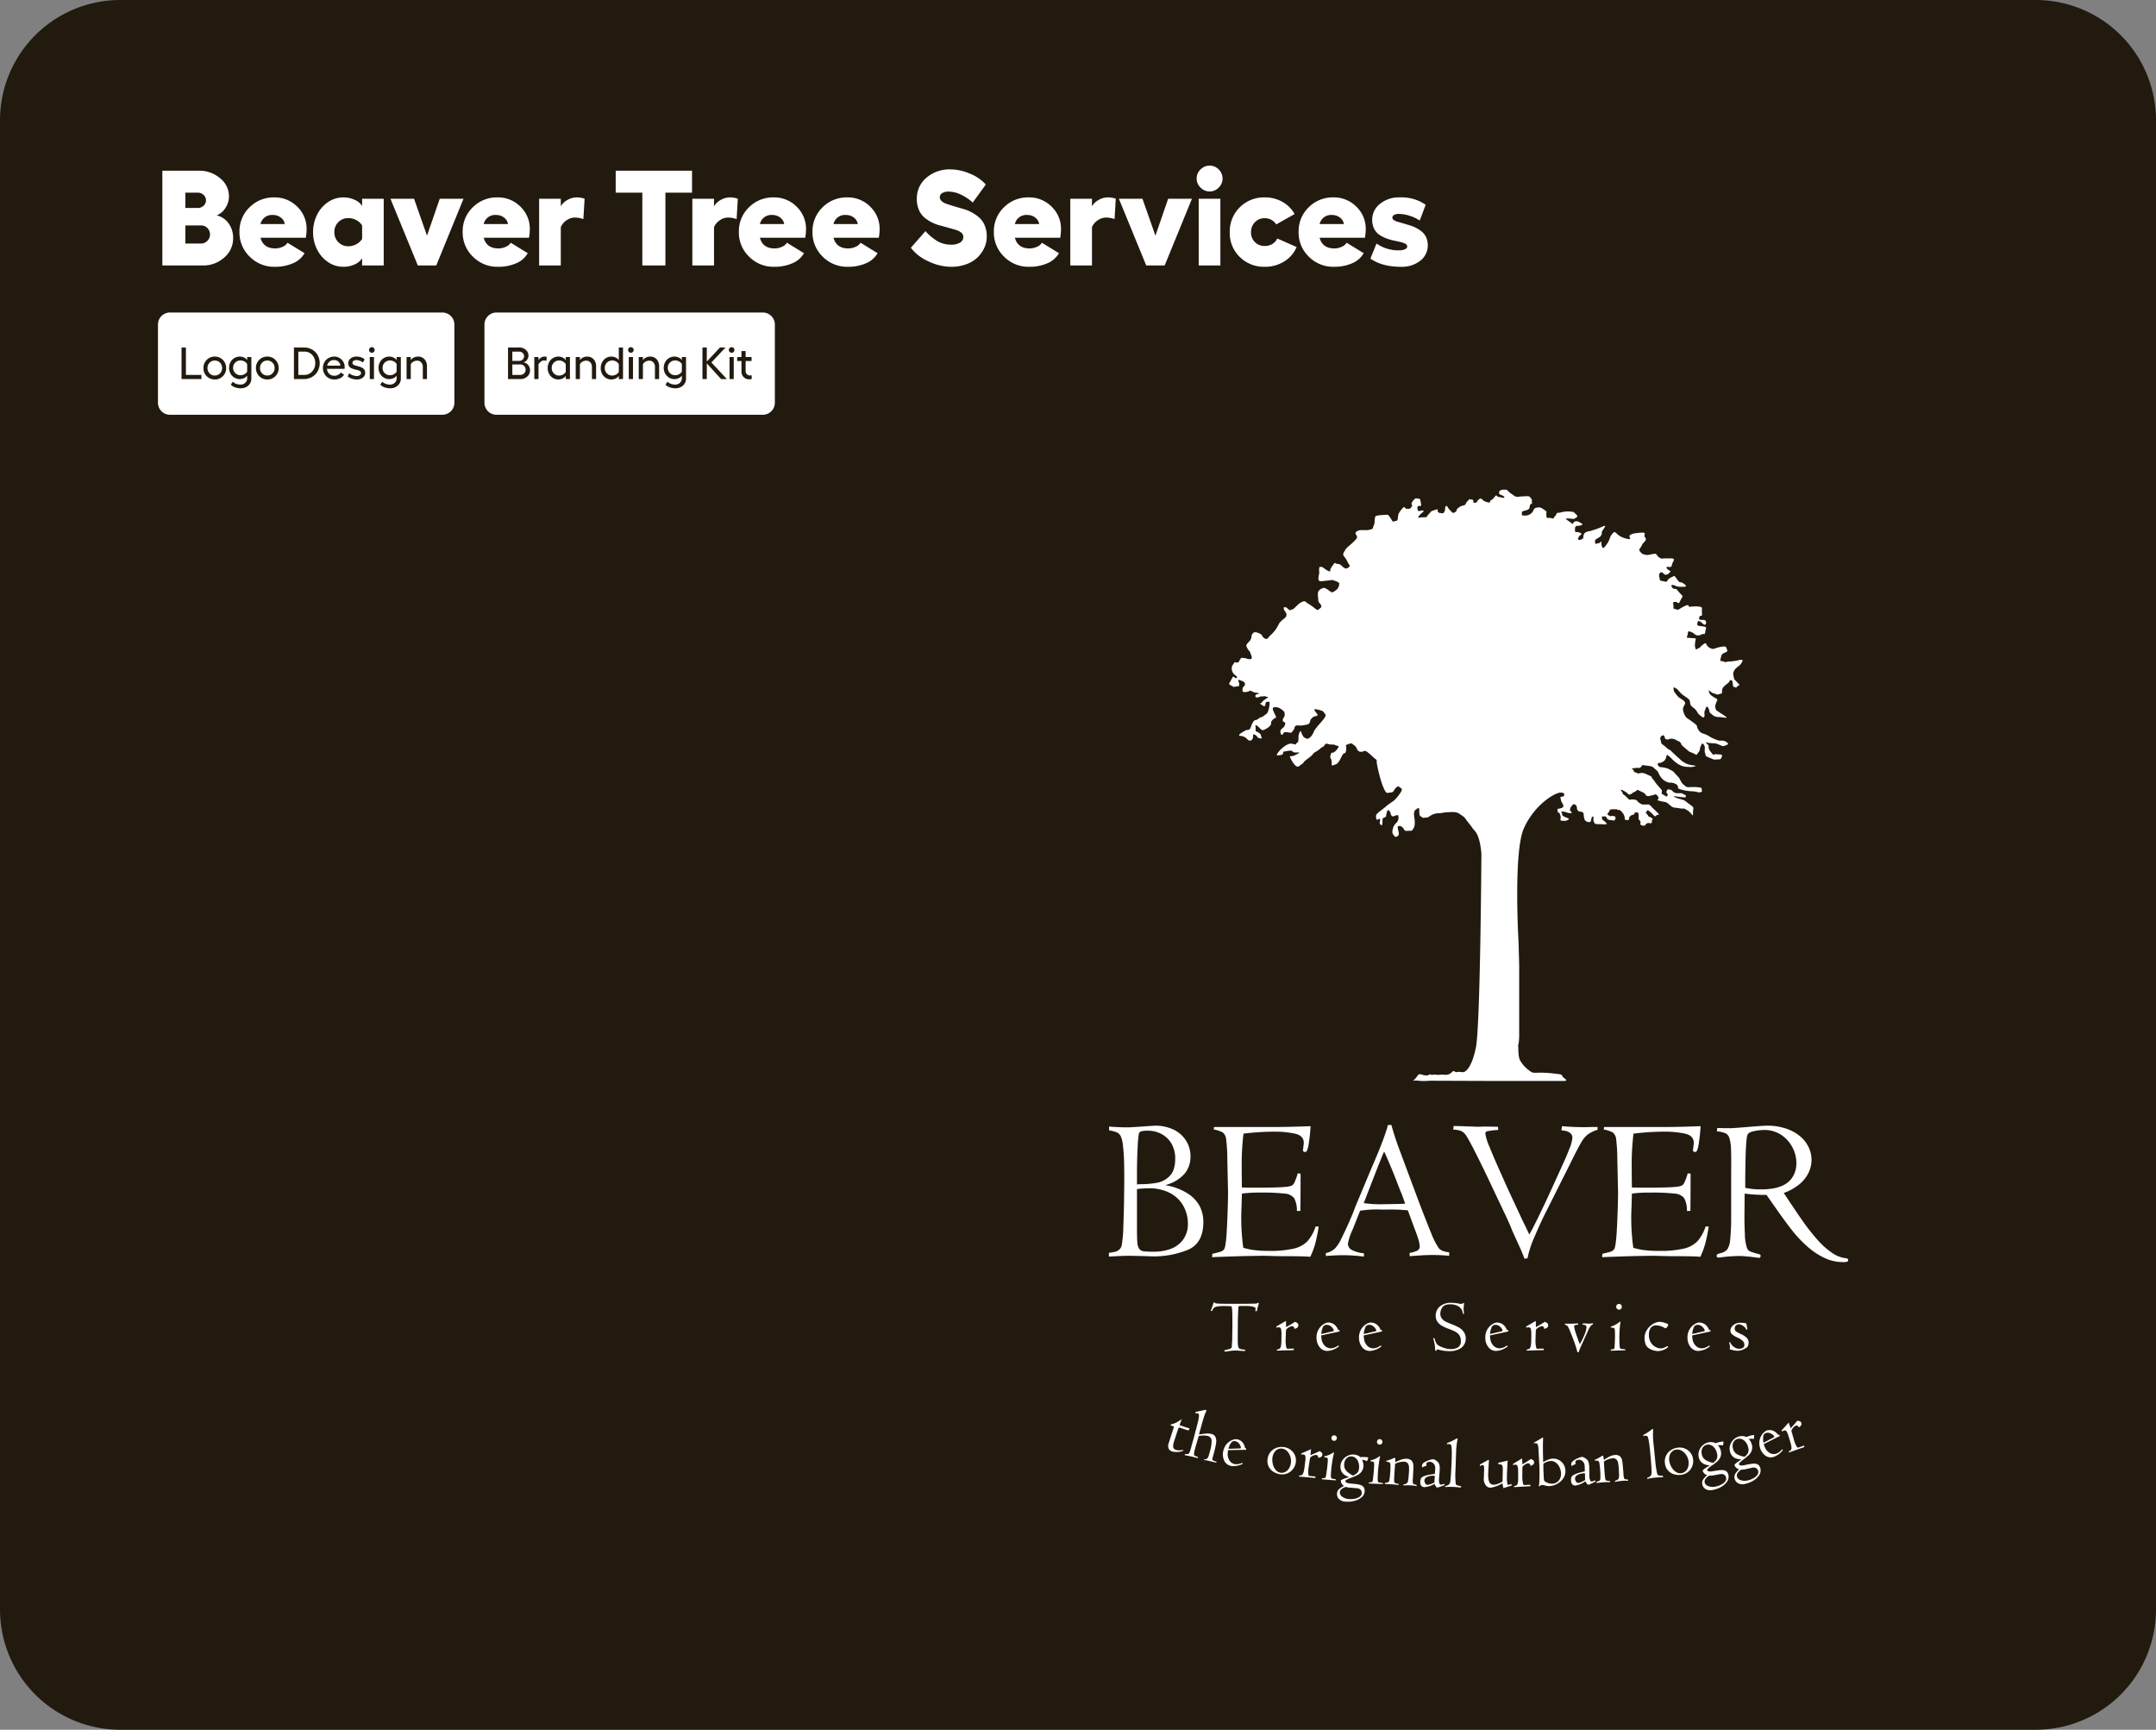 <?xml version="1.0" encoding="UTF-8"?> <svg xmlns="http://www.w3.org/2000/svg" width="716.95" height="575.196" viewBox="0 0 716.95 575.196"><rect x="0" y="0" width="716.95" height="575.196" fill="#808080" stroke="none"/><g id="logo-prtfl-8" transform="translate(11332 -7925.402)"><path id="Path_40583" data-name="Path 40583" d="M40,0H676.951a40,40,0,0,1,40,40V535.2a40,40,0,0,1-40,40H40a40,40,0,0,1-40-40V40A40,40,0,0,1,40,0Z" transform="translate(-11332 7925.402)" fill="#231a0f"></path><path id="Path_40592" data-name="Path 40592" d="M2.021,0V-31.509H14.128a10.548,10.548,0,0,1,7.108,2.516,7.651,7.651,0,0,1,2.933,5.988,7.026,7.026,0,0,1-1.154,3.834A6.143,6.143,0,0,1,20.1-16.655,6.62,6.62,0,0,1,24.038-14a8.115,8.115,0,0,1,1.516,4.9,8.306,8.306,0,0,1-2.966,6.471A10.345,10.345,0,0,1,15.491,0ZM9.668-19.116h4.109a2.739,2.739,0,0,0,1.956-.747,2.413,2.413,0,0,0,.791-1.824,2.351,2.351,0,0,0-.8-1.78,2.75,2.75,0,0,0-1.945-.747H9.668Zm0,11.821H14.81a2.965,2.965,0,0,0,2.164-.879,2.884,2.884,0,0,0,.89-2.131A2.921,2.921,0,0,0,17-12.437a2.841,2.841,0,0,0-2.1-.879H9.668Zm40.32-4.724a16.112,16.112,0,0,1-.264,2.791H34.651q.945,3.56,4.9,3.56a5.794,5.794,0,0,0,2.461-.549,3.406,3.406,0,0,0,1.626-1.34l5.669,3.472a7.861,7.861,0,0,1-3.812,3.34A14.737,14.737,0,0,1,39.375.439a11.377,11.377,0,0,1-8.306-3.362,11.131,11.131,0,0,1-3.406-8.24A11.034,11.034,0,0,1,31-19.325a11.253,11.253,0,0,1,8.24-3.307,10.448,10.448,0,0,1,7.625,3.076A10.176,10.176,0,0,1,49.988-12.019ZM34.651-13.777h8.086a3.32,3.32,0,0,0-1.34-2.164,4.153,4.153,0,0,0-2.571-.846A3.9,3.9,0,0,0,34.651-13.777Zm33.794-8.416H75.63V0H68.445V-2.4A5.5,5.5,0,0,1,65.962-.352a8.8,8.8,0,0,1-3.735.791A8.965,8.965,0,0,1,57.14-1.11a10.8,10.8,0,0,1-3.658-4.2,12.587,12.587,0,0,1-1.34-5.768,12.7,12.7,0,0,1,1.34-5.8,10.784,10.784,0,0,1,3.658-4.208,8.965,8.965,0,0,1,5.087-1.549,8.827,8.827,0,0,1,3.724.791A5.5,5.5,0,0,1,68.445-19.8Zm-4.592,15.8a5.444,5.444,0,0,0,2.681-.681,5.238,5.238,0,0,0,1.912-1.736v-4.5a5.212,5.212,0,0,0-1.89-1.758,5.408,5.408,0,0,0-2.7-.681,4.489,4.489,0,0,0-3.307,1.329,4.543,4.543,0,0,0-1.329,3.351,4.533,4.533,0,0,0,1.34,3.34A4.48,4.48,0,0,0,63.853-6.394Zm38.32-15.8L93.1,0h-6.13l-9.1-22.192h7.844L90.022-9.91l4.241-12.283Zm22.039,10.173a16.112,16.112,0,0,1-.264,2.791H108.875q.945,3.56,4.9,3.56a5.794,5.794,0,0,0,2.461-.549,3.406,3.406,0,0,0,1.626-1.34l5.669,3.472a7.861,7.861,0,0,1-3.812,3.34A14.737,14.737,0,0,1,113.6.439a11.377,11.377,0,0,1-8.306-3.362,11.131,11.131,0,0,1-3.406-8.24,11.034,11.034,0,0,1,3.34-8.163,11.253,11.253,0,0,1,8.24-3.307,10.448,10.448,0,0,1,7.625,3.076A10.176,10.176,0,0,1,124.211-12.019Zm-15.337-1.758h8.086a3.32,3.32,0,0,0-1.34-2.164,4.153,4.153,0,0,0-2.571-.846A3.9,3.9,0,0,0,108.875-13.777Zm30.806-8.855a7.66,7.66,0,0,1,2.747.439l-.4,6.768a8.7,8.7,0,0,0-2.966-.505,4.86,4.86,0,0,0-2.527.846,5.122,5.122,0,0,0-2.021,2.34V0H127.31V-22.192h7.207v2.527a5.539,5.539,0,0,1,2.241-2.131A6.057,6.057,0,0,1,139.68-22.632Zm38.474-8.877v7.295H169.3V0h-7.668V-24.214h-8.855v-7.295Zm12.48,8.877a7.66,7.66,0,0,1,2.747.439l-.4,6.768a8.7,8.7,0,0,0-2.966-.505,4.86,4.86,0,0,0-2.527.846,5.122,5.122,0,0,0-2.021,2.34V0h-7.207V-22.192h7.207v2.527a5.539,5.539,0,0,1,2.241-2.131A6.057,6.057,0,0,1,190.635-22.632Zm25.422,10.613a16.112,16.112,0,0,1-.264,2.791H200.72q.945,3.56,4.9,3.56a5.794,5.794,0,0,0,2.461-.549,3.406,3.406,0,0,0,1.626-1.34l5.669,3.472a7.861,7.861,0,0,1-3.812,3.34A14.737,14.737,0,0,1,205.444.439a11.377,11.377,0,0,1-8.306-3.362,11.131,11.131,0,0,1-3.406-8.24,11.034,11.034,0,0,1,3.34-8.163,11.253,11.253,0,0,1,8.24-3.307,10.448,10.448,0,0,1,7.625,3.076A10.176,10.176,0,0,1,216.057-12.019ZM200.72-13.777h8.086a3.32,3.32,0,0,0-1.34-2.164,4.153,4.153,0,0,0-2.571-.846A3.9,3.9,0,0,0,200.72-13.777Zm39.814,1.758a16.112,16.112,0,0,1-.264,2.791H225.2q.945,3.56,4.9,3.56a5.794,5.794,0,0,0,2.461-.549,3.406,3.406,0,0,0,1.626-1.34l5.669,3.472a7.861,7.861,0,0,1-3.812,3.34A14.737,14.737,0,0,1,229.922.439a11.377,11.377,0,0,1-8.306-3.362,11.131,11.131,0,0,1-3.406-8.24,11.034,11.034,0,0,1,3.34-8.163,11.253,11.253,0,0,1,8.24-3.307,10.448,10.448,0,0,1,7.625,3.076A10.176,10.176,0,0,1,240.535-12.019ZM225.2-13.777h8.086a3.32,3.32,0,0,0-1.34-2.164,4.153,4.153,0,0,0-2.571-.846A3.9,3.9,0,0,0,225.2-13.777Zm38.958-18.171a16.5,16.5,0,0,1,6.46,1.439,13.91,13.91,0,0,1,5.229,3.593l-4.351,6a15.275,15.275,0,0,0-3.988-2.67,9.663,9.663,0,0,0-3.988-.978,4.1,4.1,0,0,0-2.164.494,1.52,1.52,0,0,0-.8,1.351,1.768,1.768,0,0,0,.67,1.373,4.979,4.979,0,0,0,1.769.934q1.1.352,2.5.78t2.867.835a13.52,13.52,0,0,1,2.867,1.176,13.171,13.171,0,0,1,2.5,1.758,7.089,7.089,0,0,1,1.769,2.6,9.531,9.531,0,0,1,.67,3.68,8.842,8.842,0,0,1-.8,3.669A10.577,10.577,0,0,1,273.12-2.7a10.465,10.465,0,0,1-3.746,2.285,14.318,14.318,0,0,1-5.043.857,17.736,17.736,0,0,1-7.559-1.813,14.841,14.841,0,0,1-5.845-4.515l4.856-5.537a17.146,17.146,0,0,0,3.977,3.34,8.913,8.913,0,0,0,4.57,1.165,5.545,5.545,0,0,0,2.944-.681,2.117,2.117,0,0,0,1.1-1.89,1.789,1.789,0,0,0-.67-1.4,4.745,4.745,0,0,0-1.747-.912q-1.077-.33-2.472-.725t-2.845-.769a13.778,13.778,0,0,1-2.845-1.088,12.045,12.045,0,0,1-2.472-1.659,6.86,6.86,0,0,1-1.747-2.516,9.083,9.083,0,0,1-.67-3.593,8.962,8.962,0,0,1,3.164-7A11.745,11.745,0,0,1,264.155-31.948ZM300.85-12.019a16.112,16.112,0,0,1-.264,2.791H285.513q.945,3.56,4.9,3.56a5.794,5.794,0,0,0,2.461-.549,3.406,3.406,0,0,0,1.626-1.34l5.669,3.472a7.861,7.861,0,0,1-3.812,3.34A14.737,14.737,0,0,1,290.237.439a11.377,11.377,0,0,1-8.306-3.362,11.131,11.131,0,0,1-3.406-8.24,11.034,11.034,0,0,1,3.34-8.163,11.253,11.253,0,0,1,8.24-3.307,10.448,10.448,0,0,1,7.625,3.076A10.176,10.176,0,0,1,300.85-12.019Zm-15.337-1.758H293.6a3.32,3.32,0,0,0-1.34-2.164,4.153,4.153,0,0,0-2.571-.846A3.9,3.9,0,0,0,285.513-13.777Zm30.806-8.855a7.66,7.66,0,0,1,2.747.439l-.4,6.768a8.7,8.7,0,0,0-2.966-.505,4.86,4.86,0,0,0-2.527.846,5.122,5.122,0,0,0-2.021,2.34V0h-7.207V-22.192h7.207v2.527A5.539,5.539,0,0,1,313.4-21.8,6.057,6.057,0,0,1,316.318-22.632Zm28.081.439L335.325,0h-6.13l-9.1-22.192h7.844L332.249-9.91l4.241-12.283Zm2.856-9.734a4.189,4.189,0,0,1,3.032-1.274,4.116,4.116,0,0,1,3.01,1.274,4.092,4.092,0,0,1,1.274,2.988,4.177,4.177,0,0,1-1.274,3.043,4.1,4.1,0,0,1-3.01,1.285,4.142,4.142,0,0,1-3.043-1.3,4.171,4.171,0,0,1-1.285-3.032A4.058,4.058,0,0,1,347.256-31.926Zm-.615,9.734h7.207V0h-7.207ZM379.2-6.13A10.194,10.194,0,0,1,375.1-1.351a11.908,11.908,0,0,1-6.46,1.791,11.4,11.4,0,0,1-8.35-3.274,11.042,11.042,0,0,1-3.318-8.2,11.231,11.231,0,0,1,3.318-8.295,11.341,11.341,0,0,1,8.35-3.307,11.63,11.63,0,0,1,5.856,1.494,10.336,10.336,0,0,1,4.032,4.043l-6.108,3.45a4.394,4.394,0,0,0-1.582-1.505,4.378,4.378,0,0,0-2.2-.56,4.389,4.389,0,0,0-3.318,1.329,4.648,4.648,0,0,0-1.274,3.351,4.421,4.421,0,0,0,1.285,3.263,4.476,4.476,0,0,0,3.307,1.285,4.716,4.716,0,0,0,2.494-.659,4.16,4.16,0,0,0,1.637-1.824Zm22.983-5.889a16.112,16.112,0,0,1-.264,2.791H386.851q.945,3.56,4.9,3.56a5.794,5.794,0,0,0,2.461-.549,3.406,3.406,0,0,0,1.626-1.34l5.669,3.472a7.861,7.861,0,0,1-3.812,3.34A14.737,14.737,0,0,1,391.575.439a11.377,11.377,0,0,1-8.306-3.362,11.131,11.131,0,0,1-3.406-8.24,11.034,11.034,0,0,1,3.34-8.163,11.253,11.253,0,0,1,8.24-3.307,10.448,10.448,0,0,1,7.625,3.076A10.176,10.176,0,0,1,402.188-12.019Zm-15.337-1.758h8.086a3.32,3.32,0,0,0-1.34-2.164,4.153,4.153,0,0,0-2.571-.846A3.9,3.9,0,0,0,386.851-13.777ZM413.921.439q-6.306,0-10.173-2.725l2.021-5.01a12.638,12.638,0,0,0,7.515,2.263,4.489,4.489,0,0,0,1.967-.363,1.085,1.085,0,0,0,.736-.956,1.021,1.021,0,0,0-.648-.879,6.583,6.583,0,0,0-1.659-.582q-1.011-.231-2.241-.494a16.912,16.912,0,0,1-2.472-.736,10.979,10.979,0,0,1-2.263-1.165,5.272,5.272,0,0,1-1.681-1.923,6.234,6.234,0,0,1-.681-2.9,6.628,6.628,0,0,1,2.527-5.405,9.842,9.842,0,0,1,6.592-2.2,13.993,13.993,0,0,1,8.657,2.461l-1.978,5.229a12.882,12.882,0,0,0-3.329-1.571,11.959,11.959,0,0,0-3.658-.626,2.916,2.916,0,0,0-1.538.352,1.037,1.037,0,0,0-.571.9,1.008,1.008,0,0,0,.505.8,4.238,4.238,0,0,0,1.329.593q.824.231,1.879.538t2.142.637a11.948,11.948,0,0,1,2.142.89,10.751,10.751,0,0,1,1.89,1.263,5.164,5.164,0,0,1,1.351,1.824,6.154,6.154,0,0,1,.538,2.5,6.4,6.4,0,0,1-2.461,5.24A9.837,9.837,0,0,1,413.921.439Z" transform="translate(-11280.03 8013.679)" fill="#fff"></path><path id="Path_40601" data-name="Path 40601" d="M4,0H94.57a4,4,0,0,1,4,4V30a4,4,0,0,1-4,4H4a4,4,0,0,1-4-4V4A4,4,0,0,1,4,0Z" transform="translate(-11279.472 8029.323)" fill="#fff"></path><path id="Path_40610" data-name="Path 40610" d="M4,0H92.57a4,4,0,0,1,4,4V30a4,4,0,0,1-4,4H4a4,4,0,0,1-4-4V4A4,4,0,0,1,4,0Z" transform="translate(-11170.904 8029.323)" fill="#fff"></path><path id="Path_40619" data-name="Path 40619" d="M1.062-10.5H2.52v9.126H7.683V0H1.062Zm11.06,3.032a3.739,3.739,0,0,1,1.912.5A3.671,3.671,0,0,1,15.4-5.588a3.846,3.846,0,0,1,.5,1.941,3.668,3.668,0,0,1-1.095,2.7A3.65,3.65,0,0,1,12.122.146a3.78,3.78,0,0,1-1.915-.5A3.625,3.625,0,0,1,8.84-1.721a3.814,3.814,0,0,1-.5-1.926A3.716,3.716,0,0,1,9.434-6.368,3.634,3.634,0,0,1,12.122-7.471Zm0,1.318a2.322,2.322,0,0,0-1.732.718,2.459,2.459,0,0,0-.7,1.787,2.419,2.419,0,0,0,.7,1.761,2.328,2.328,0,0,0,1.732.714A2.325,2.325,0,0,0,13.85-1.89a2.416,2.416,0,0,0,.7-1.758,2.452,2.452,0,0,0-.7-1.787A2.325,2.325,0,0,0,12.122-6.152ZM22.881-7.317h1.4V-.256a3.118,3.118,0,0,1-1,2.413,3.658,3.658,0,0,1-2.571.919,5.41,5.41,0,0,1-1.9-.337,3.093,3.093,0,0,1-1.37-.908l.7-.945a2.787,2.787,0,0,0,1.088.7,4.12,4.12,0,0,0,1.447.249,2.2,2.2,0,0,0,1.578-.593,1.988,1.988,0,0,0,.626-1.509v-.9a2.285,2.285,0,0,1-1,.85,3.265,3.265,0,0,1-1.447.337A3.452,3.452,0,0,1,18.618-.48a3.485,3.485,0,0,1-1.285-1.355,3.933,3.933,0,0,1-.465-1.9A3.945,3.945,0,0,1,17.142-5.2a3.68,3.68,0,0,1,.747-1.19,3.442,3.442,0,0,1,1.135-.787,3.486,3.486,0,0,1,1.41-.289A3.267,3.267,0,0,1,21.9-7.13a2.191,2.191,0,0,1,.985.861ZM20.706-1.274a2.608,2.608,0,0,0,1.278-.333,2.232,2.232,0,0,0,.9-.853V-4.98a2.239,2.239,0,0,0-.9-.864,2.586,2.586,0,0,0-1.278-.337,2.444,2.444,0,0,0-1.776.7,2.342,2.342,0,0,0-.714,1.75,2.366,2.366,0,0,0,.714,1.758A2.431,2.431,0,0,0,20.706-1.274Zm8.877-6.2a3.739,3.739,0,0,1,1.912.5A3.671,3.671,0,0,1,32.86-5.588a3.846,3.846,0,0,1,.5,1.941,3.668,3.668,0,0,1-1.095,2.7A3.65,3.65,0,0,1,29.583.146a3.78,3.78,0,0,1-1.915-.5A3.625,3.625,0,0,1,26.3-1.721a3.814,3.814,0,0,1-.5-1.926,3.716,3.716,0,0,1,1.091-2.721A3.634,3.634,0,0,1,29.583-7.471Zm0,1.318a2.322,2.322,0,0,0-1.732.718,2.459,2.459,0,0,0-.7,1.787,2.419,2.419,0,0,0,.7,1.761,2.328,2.328,0,0,0,1.732.714,2.325,2.325,0,0,0,1.729-.718,2.416,2.416,0,0,0,.7-1.758,2.452,2.452,0,0,0-.7-1.787A2.325,2.325,0,0,0,29.583-6.152ZM41.8-10.5a5.336,5.336,0,0,1,2.047.4,5.093,5.093,0,0,1,1.659,1.08,4.957,4.957,0,0,1,1.1,1.655,5.362,5.362,0,0,1,.4,2.076,5.509,5.509,0,0,1-.4,2.106,5.116,5.116,0,0,1-1.095,1.685A5.019,5.019,0,0,1,43.85-.4,5.278,5.278,0,0,1,41.8,0H38.438V-10.5Zm.088,9.126a3.391,3.391,0,0,0,2.6-1.117A3.968,3.968,0,0,0,45.52-5.3a3.817,3.817,0,0,0-1.029-2.743,3.442,3.442,0,0,0-2.6-1.08H39.9v7.742Zm13.418-2.6q0,.205-.029.571H49.424a2.518,2.518,0,0,0,.765,1.681A2.366,2.366,0,0,0,51.87-1.1a2.78,2.78,0,0,0,1.274-.293A1.975,1.975,0,0,0,54-2.175l1.106.718A2.875,2.875,0,0,1,53.818-.282a4.459,4.459,0,0,1-1.992.428,3.737,3.737,0,0,1-1.465-.293,3.647,3.647,0,0,1-1.2-.8,3.744,3.744,0,0,1-.795-1.223,3.965,3.965,0,0,1-.293-1.52A3.81,3.81,0,0,1,48.567-5.6a3.621,3.621,0,0,1,1.351-1.37,3.691,3.691,0,0,1,1.893-.5A3.375,3.375,0,0,1,54.294-6.46,3.375,3.375,0,0,1,55.305-3.977Zm-5.823-.476h4.395a1.917,1.917,0,0,0-.659-1.34,2.143,2.143,0,0,0-1.465-.52,2.227,2.227,0,0,0-1.472.505A2.379,2.379,0,0,0,49.482-4.453Zm9.851,4.6a5.162,5.162,0,0,1-1.688-.286A3.882,3.882,0,0,1,56.287-.9l.571-1.033a3.2,3.2,0,0,0,1.121.67,3.822,3.822,0,0,0,1.34.26,1.744,1.744,0,0,0,1.029-.282.839.839,0,0,0,.4-.707.722.722,0,0,0-.234-.549,1.589,1.589,0,0,0-.608-.341Q59.531-3,59.081-3.1t-.9-.242a4.427,4.427,0,0,1-.824-.352,1.629,1.629,0,0,1-.608-.6,1.8,1.8,0,0,1-.234-.941,1.975,1.975,0,0,1,.769-1.615,3.1,3.1,0,0,1,2.007-.619,4.6,4.6,0,0,1,1.483.242,3.079,3.079,0,0,1,1.176.688l-.6,1.047a2.638,2.638,0,0,0-1.018-.59A3.674,3.674,0,0,0,59.158-6.3a1.482,1.482,0,0,0-.916.26.817.817,0,0,0-.344.685.635.635,0,0,0,.234.5,1.746,1.746,0,0,0,.608.322q.374.121.824.227a9.215,9.215,0,0,1,.9.264,4.3,4.3,0,0,1,.828.385,1.735,1.735,0,0,1,.608.637,1.931,1.931,0,0,1,.234.974,1.919,1.919,0,0,1-.784,1.571A3.164,3.164,0,0,1,59.333.146Zm5.017-10.752a.893.893,0,0,1,.652.278.893.893,0,0,1,.278.652A.889.889,0,0,1,65-9.02a.9.9,0,0,1-.652.275.9.9,0,0,1-.659-.271.9.9,0,0,1-.271-.659.9.9,0,0,1,.275-.652A.889.889,0,0,1,64.351-10.605Zm-.7,3.289h1.4V0h-1.4Zm8.936,0h1.4V-.256a3.118,3.118,0,0,1-1,2.413,3.658,3.658,0,0,1-2.571.919,5.41,5.41,0,0,1-1.9-.337,3.093,3.093,0,0,1-1.37-.908l.7-.945a2.787,2.787,0,0,0,1.088.7,4.12,4.12,0,0,0,1.447.249,2.2,2.2,0,0,0,1.578-.593,1.988,1.988,0,0,0,.626-1.509v-.9a2.285,2.285,0,0,1-1,.85,3.265,3.265,0,0,1-1.447.337A3.452,3.452,0,0,1,68.32-.48a3.485,3.485,0,0,1-1.285-1.355,3.933,3.933,0,0,1-.465-1.9A3.945,3.945,0,0,1,66.844-5.2a3.68,3.68,0,0,1,.747-1.19,3.442,3.442,0,0,1,1.135-.787,3.486,3.486,0,0,1,1.41-.289A3.267,3.267,0,0,1,71.6-7.13a2.191,2.191,0,0,1,.985.861ZM70.408-1.274a2.608,2.608,0,0,0,1.278-.333,2.232,2.232,0,0,0,.9-.853V-4.98a2.239,2.239,0,0,0-.9-.864,2.586,2.586,0,0,0-1.278-.337,2.444,2.444,0,0,0-1.776.7,2.342,2.342,0,0,0-.714,1.75,2.366,2.366,0,0,0,.714,1.758A2.431,2.431,0,0,0,70.408-1.274Zm9.265-6.2a2.812,2.812,0,0,1,2.186.9,3.416,3.416,0,0,1,.817,2.391V0H81.292V-3.992a2.192,2.192,0,0,0-.527-1.542,1.816,1.816,0,0,0-1.406-.575,2.4,2.4,0,0,0-1.2.319,2.217,2.217,0,0,0-.864.853V0h-1.4V-7.317h1.4v1.062a2.412,2.412,0,0,1,.989-.883A3.014,3.014,0,0,1,79.673-7.471Z" transform="translate(-11272.693 8051.446)" fill="#231a0f"></path><path id="Path_40628" data-name="Path 40628" d="M1.062,0V-10.5H4.8a3.165,3.165,0,0,1,2.168.787A2.431,2.431,0,0,1,7.859-7.83a2.4,2.4,0,0,1-.48,1.458,2.043,2.043,0,0,1-1.212.82,2.424,2.424,0,0,1,1.586.875,2.636,2.636,0,0,1,.634,1.754A2.722,2.722,0,0,1,7.474-.846,3.149,3.149,0,0,1,5.251,0ZM2.5-6.028H4.753a1.622,1.622,0,0,0,1.168-.461A1.505,1.505,0,0,0,6.4-7.617a1.385,1.385,0,0,0-.48-1.066,1.675,1.675,0,0,0-1.168-.436H2.5Zm0,4.651H5.164a1.692,1.692,0,0,0,1.252-.5,1.693,1.693,0,0,0,.5-1.241,1.666,1.666,0,0,0-.505-1.223,1.675,1.675,0,0,0-1.23-.505H2.5Zm10.62-6.094a3.032,3.032,0,0,1,.806.117l-.073,1.311a2.394,2.394,0,0,0-.828-.139,1.762,1.762,0,0,0-.992.355,2.617,2.617,0,0,0-.831.948V0h-1.4V-7.317h1.4v1.062a2.381,2.381,0,0,1,.842-.879A2.028,2.028,0,0,1,13.125-7.471Zm7.134.154h1.4V0h-1.4V-1.062a2.313,2.313,0,0,1-1,.864,3.2,3.2,0,0,1-1.45.344A3.414,3.414,0,0,1,16-.355a3.512,3.512,0,0,1-1.285-1.377,4.048,4.048,0,0,1-.465-1.93,4.048,4.048,0,0,1,.465-1.93A3.512,3.512,0,0,1,16-6.969a3.414,3.414,0,0,1,1.816-.5,3.211,3.211,0,0,1,1.461.348,2.232,2.232,0,0,1,.985.868Zm-2.175,6.16A2.564,2.564,0,0,0,19.362-1.5a2.247,2.247,0,0,0,.9-.875V-4.937a2.255,2.255,0,0,0-.9-.886,2.543,2.543,0,0,0-1.278-.344,2.411,2.411,0,0,0-1.776.714,2.429,2.429,0,0,0-.714,1.791,2.432,2.432,0,0,0,.714,1.787A2.4,2.4,0,0,0,18.083-1.157Zm9.265-6.313a2.812,2.812,0,0,1,2.186.9,3.416,3.416,0,0,1,.817,2.391V0H28.967V-3.992a2.192,2.192,0,0,0-.527-1.542,1.816,1.816,0,0,0-1.406-.575,2.4,2.4,0,0,0-1.2.319,2.217,2.217,0,0,0-.864.853V0h-1.4V-7.317h1.4v1.062a2.412,2.412,0,0,1,.989-.883A3.014,3.014,0,0,1,27.349-7.471ZM37.9-10.5h1.4V0H37.9V-1.062a2.313,2.313,0,0,1-1,.864,3.2,3.2,0,0,1-1.45.344,3.414,3.414,0,0,1-1.816-.5,3.512,3.512,0,0,1-1.285-1.377,4.048,4.048,0,0,1-.465-1.93,4.048,4.048,0,0,1,.465-1.93A3.512,3.512,0,0,1,33.64-6.969a3.414,3.414,0,0,1,1.816-.5,3.211,3.211,0,0,1,1.461.348,2.232,2.232,0,0,1,.985.868ZM35.728-1.157A2.564,2.564,0,0,0,37.006-1.5a2.247,2.247,0,0,0,.9-.875V-4.937a2.255,2.255,0,0,0-.9-.886,2.543,2.543,0,0,0-1.278-.344,2.411,2.411,0,0,0-1.776.714,2.429,2.429,0,0,0-.714,1.791,2.432,2.432,0,0,0,.714,1.787A2.4,2.4,0,0,0,35.728-1.157Zm6.189-9.448a.893.893,0,0,1,.652.278.893.893,0,0,1,.278.652.889.889,0,0,1-.278.656.9.9,0,0,1-.652.275.9.9,0,0,1-.659-.271.9.9,0,0,1-.271-.659.9.9,0,0,1,.275-.652A.889.889,0,0,1,41.917-10.605Zm-.7,3.289h1.4V0h-1.4Zm7.09-.154a2.812,2.812,0,0,1,2.186.9,3.416,3.416,0,0,1,.817,2.391V0H49.922V-3.992a2.192,2.192,0,0,0-.527-1.542,1.816,1.816,0,0,0-1.406-.575,2.4,2.4,0,0,0-1.2.319,2.217,2.217,0,0,0-.864.853V0h-1.4V-7.317h1.4v1.062a2.412,2.412,0,0,1,.989-.883A3.014,3.014,0,0,1,48.3-7.471Zm10.554.154h1.4V-.256a3.118,3.118,0,0,1-1,2.413,3.658,3.658,0,0,1-2.571.919,5.41,5.41,0,0,1-1.9-.337,3.093,3.093,0,0,1-1.37-.908l.7-.945a2.787,2.787,0,0,0,1.088.7,4.12,4.12,0,0,0,1.447.249,2.2,2.2,0,0,0,1.578-.593,1.988,1.988,0,0,0,.626-1.509v-.9a2.285,2.285,0,0,1-1,.85,3.265,3.265,0,0,1-1.447.337A3.452,3.452,0,0,1,54.595-.48a3.485,3.485,0,0,1-1.285-1.355,3.933,3.933,0,0,1-.465-1.9A3.945,3.945,0,0,1,53.119-5.2a3.68,3.68,0,0,1,.747-1.19A3.442,3.442,0,0,1,55-7.181a3.486,3.486,0,0,1,1.41-.289,3.267,3.267,0,0,1,1.461.341,2.191,2.191,0,0,1,.985.861ZM56.682-1.274a2.608,2.608,0,0,0,1.278-.333,2.232,2.232,0,0,0,.9-.853V-4.98a2.239,2.239,0,0,0-.9-.864,2.586,2.586,0,0,0-1.278-.337,2.444,2.444,0,0,0-1.776.7,2.342,2.342,0,0,0-.714,1.75,2.366,2.366,0,0,0,.714,1.758A2.431,2.431,0,0,0,56.682-1.274ZM73.835,0H71.917L67.163-5.208V0H65.72V-10.5h1.443v4.68l4.395-4.68H73.4l-4.709,4.98Zm1.589-10.605a.893.893,0,0,1,.652.278.893.893,0,0,1,.278.652.889.889,0,0,1-.278.656.9.9,0,0,1-.652.275.9.9,0,0,1-.659-.271.9.9,0,0,1-.271-.659.9.9,0,0,1,.275-.652A.889.889,0,0,1,75.425-10.605Zm-.7,3.289h1.4V0h-1.4Zm7.332,6.042.073,1.216a2.039,2.039,0,0,1-.791.146A2.6,2.6,0,0,1,79.42-.634a2.692,2.692,0,0,1-.729-2V-6H77.271V-7.317h1.421V-9.3h1.384v1.985h1.978V-6H80.076v3.3a1.485,1.485,0,0,0,.4,1.1,1.4,1.4,0,0,0,1.033.4A1.866,1.866,0,0,0,82.053-1.274Z" transform="translate(-11164.126 8051.446)" fill="#231a0f"></path><g id="prtf-logo8" transform="translate(-11607.878 1795.353)"><path id="Path_40529" data-name="Path 40529" d="M-103.677-23.491a19.693,19.693,0,0,1,7.587,2.824,11.272,11.272,0,0,1,4,4.336A11.584,11.584,0,0,1-90.96-11.3q0,7.31-5.379,9.4A30.065,30.065,0,0,1-107.329.2q-.531,0-1.926-.05t-2.806-.083l-2.158-.05Q-114.966,0-115.9,0q-1.992,0-6.475.266V-1a13.635,13.635,0,0,0,2.125-.349,3.23,3.23,0,0,0,1.395-.78,2.649,2.649,0,0,0,.764-1.527,40.086,40.086,0,0,0,.515-5.943q.183-4.516.249-9.181t.066-7.222q0-2.756-.066-5.346t-.349-5.08a10.174,10.174,0,0,0-.747-3.32,2.717,2.717,0,0,0-1.395-1.328,10.358,10.358,0,0,0-2.49-.631v-1.262q3.52.266,6.209.266.631,0,4.615-.266,4.25-.3,4.482-.3a14.169,14.169,0,0,1,5.877,1.194A10.017,10.017,0,0,1-96.854-38.5a9.6,9.6,0,0,1,1.61,5.524A8.686,8.686,0,0,1-97.3-27.19,12.789,12.789,0,0,1-103.677-23.491Zm-9.363-4.333v4.084q.73-.066,1.693-.066a29.512,29.512,0,0,0,5.246-.531,7.656,7.656,0,0,0,4.018-2.291q1.76-1.826,1.76-5.611a9.764,9.764,0,0,0-1.245-5.08,8.321,8.321,0,0,0-3.337-3.187,9.519,9.519,0,0,0-4.482-1.1q-2.291,0-2.789.531-.432.365-.647,5.063T-113.04-27.824Zm0,5.645V-9.164q0,3.387.133,4.781a4.22,4.22,0,0,0,.631,2.075,2.1,2.1,0,0,0,1.494.813,31.1,31.1,0,0,0,3.52.133,16.129,16.129,0,0,0,5.2-.847A9.136,9.136,0,0,0-97.833-5.18a8.789,8.789,0,0,0,1.727-5.711,11.867,11.867,0,0,0-.764-4.084,10.955,10.955,0,0,0-2.291-3.735A11.4,11.4,0,0,0-103.2-21.4a15.045,15.045,0,0,0-5.827-1.046q-.8,0-1.909.066T-113.04-22.18Zm59.4,12.451h1.029A51,51,0,0,1-53.772-4,25.688,25.688,0,0,1-55.4.332q-1.1-.1-2.988-.149T-63.7.133q-2.059,0-4.416-.066T-70.142,0q-2.158,0-5.03.05t-6.923.183q-4.051.133-5.943.232l.067-1.129q1.037-.232,2.107-.515a3.879,3.879,0,0,0,1.454-.614,1.866,1.866,0,0,0,.552-.813,10.219,10.219,0,0,0,.334-1.743q.2-1.262.383-4.565t.3-7.421q.116-4.117.083-5.146l-.232-10.559a57.168,57.168,0,0,0-.382-6.641,3.374,3.374,0,0,0-1.079-2.291,8.531,8.531,0,0,0-3.021-1,4.553,4.553,0,0,1,.066-.863h21.283q3.586,0,10.824-.266-.166,2.855-.6,5.711t-1.1,2.855q-.83,0-.83-.5,0-.2.133-1.262t.133-1.229q0-2.424-2.905-3.088a31.619,31.619,0,0,0-6.956-.664,82.249,82.249,0,0,0-10.193.664,88.412,88.412,0,0,0-.6,9.264q0,2.457.033,5.645t.033,2.988q.8.066,4.881.066,7.039,0,9.662-.266a7.8,7.8,0,0,0,2.009-.4,2.372,2.372,0,0,0,.979-1.179,18.977,18.977,0,0,0,1.029-2.905l.963.066q0,3.453-.017,6.176t-.05,6.242h-1.162a8.507,8.507,0,0,0-.913-4.25A4.339,4.339,0,0,0-63.9-20.686a68.429,68.429,0,0,0-8.268-.332,41.553,41.553,0,0,0-5.977.332l-.133,4.715a70.333,70.333,0,0,0,.6,13.314q.6.166,1.426.365t1.575.315q.746.116,2.139.232t3.481.116a34.31,34.31,0,0,0,8.173-.764,9.145,9.145,0,0,0,4.543-2.457A13.961,13.961,0,0,0-53.64-9.729ZM-22.362.133v-1.1a9.738,9.738,0,0,0,2.44-.7,1.5,1.5,0,0,0,.913-1.461,9.855,9.855,0,0,0-.6-2.789q-.6-1.826-.9-2.523l-2.454-6.674a51.921,51.921,0,0,0-6.289-.266h-2.629a33.73,33.73,0,0,0-6.955.4l-2.438,6.143a18.991,18.991,0,0,0-1.615,4.814,2.344,2.344,0,0,0,1.046,1.942A10.408,10.408,0,0,0-37.569-.83v1.1A56.989,56.989,0,0,0-44.177-.2q-2.789,0-6.043.266V-.9a6.429,6.429,0,0,0,3.055-1.561,12.3,12.3,0,0,0,2.11-3.3q1.313-2.606,2.659-5.678t1.944-4.8l5.317-12.717q1-2.291,2.044-4.8t1.977-5.03q.93-2.523,1.363-4.051a.863.863,0,0,1,.2-.631l1.1-.066q1.028,3.686,2.256,7.072l6.966,18.693q2.687,7.006,4.064,10.343a25.241,25.241,0,0,0,2.4,4.765q.862,1.229,3.547,1.494V0q-2.723-.266-5.246-.266-1.992,0-3.7.1t-2.706.183Q-21.864.1-22.362.133ZM-32.87-29.783l-3.75,9.662q-.763,2.059-1.029,2.59a37.536,37.536,0,0,0,5.8.4l3.052-.066q2.753,0,4.942-.133-1.16-3.387-1.492-4.018l-2.386-6.109q-.4-1-1.508-3.619t-1.607-3.586q-.63,1.395-1.078,2.54T-32.87-29.783ZM-7.886-41.969l.166-1.2,2.689.066,5.445.2q.764-.033,1.395-.05T3.7-42.965l3.32.066.066,1.063a24.18,24.18,0,0,0-3.6.4.819.819,0,0,0-.681.83,17.411,17.411,0,0,0,1.379,4.35Q5.565-32.8,7.576-28.306t2.909,6.491l4.654,9.994.931,1.893Q17-8,17.432-7.072q1.127-1.992,2.686-5.163t2.935-6.126q1.376-2.955,1.509-3.254L28.9-31.145q.962-2.092,1.908-4.565a11.684,11.684,0,0,0,.946-3.536q0-2.191-3.652-2.49l.2-1.361q3.818.332,7.836.332,1.062-.033,1.893-.05t2.092-.017v.93a11.369,11.369,0,0,0-3.287,1.577,9.473,9.473,0,0,0-2.191,2.706q-1.1,1.859-3.752,7.238l-7.46,14.875q-2.122,4.117-4.2,9.031A33.044,33.044,0,0,0,16.833.83L15.8.963A41.618,41.618,0,0,0,14.1-3.187l-2.259-4.98q-1.03-2.656-2.791-6.309L3.472-26.264q-6.179-12.85-7.408-14.211A3.767,3.767,0,0,0-5.562-41.62,9.05,9.05,0,0,0-7.886-41.969ZM76.052-9.729h1.029A51,51,0,0,1,75.919-4,25.688,25.688,0,0,1,74.292.332Q73.2.232,71.3.183T65.991.133q-2.059,0-4.416-.066T59.55,0q-2.158,0-5.03.05T47.6.232q-4.051.133-5.943.232L41.72-.664q1.037-.232,2.107-.515a3.879,3.879,0,0,0,1.454-.614,1.866,1.866,0,0,0,.552-.813,10.22,10.22,0,0,0,.334-1.743q.2-1.262.383-4.565t.3-7.421q.116-4.117.083-5.146L46.7-32.041a57.167,57.167,0,0,0-.382-6.641,3.374,3.374,0,0,0-1.079-2.291,8.531,8.531,0,0,0-3.021-1,4.553,4.553,0,0,1,.066-.863H63.567q3.586,0,10.824-.266-.166,2.855-.6,5.711t-1.1,2.855q-.83,0-.83-.5,0-.2.133-1.262t.133-1.229q0-2.424-2.905-3.088a31.619,31.619,0,0,0-6.956-.664,82.249,82.249,0,0,0-10.193.664,88.412,88.412,0,0,0-.6,9.264q0,2.457.033,5.645t.033,2.988q.8.066,4.881.066,7.039,0,9.662-.266a7.8,7.8,0,0,0,2.009-.4,2.372,2.372,0,0,0,.979-1.179,18.977,18.977,0,0,0,1.029-2.905l.963.066q0,3.453-.017,6.176T71-14.908H69.843a8.507,8.507,0,0,0-.913-4.25,4.339,4.339,0,0,0-3.138-1.527,68.43,68.43,0,0,0-8.268-.332,41.553,41.553,0,0,0-5.977.332l-.133,4.715a70.333,70.333,0,0,0,.6,13.314q.6.166,1.426.365t1.575.315q.746.116,2.139.232t3.481.116a34.31,34.31,0,0,0,8.173-.764,9.145,9.145,0,0,0,4.543-2.457A13.961,13.961,0,0,0,76.052-9.729Zm24.072-5.08-3.818-5.445a50.626,50.626,0,0,1-7.271-.432l-.066,7.969q0,2.523.149,5.645A14.734,14.734,0,0,0,89.8-2.656a1.86,1.86,0,0,0,.913,1.129,18.228,18.228,0,0,0,2.905.93q.73.166.73.531,0,.73-.465.73-.531,0-2.789-.332Q88.237.066,87.606.066a49.3,49.3,0,0,0-6.641.465A2.954,2.954,0,0,0,80.4.6q-.664,0-.664-.6a.559.559,0,0,1,.249-.5A4.535,4.535,0,0,1,81.1-.9a4.041,4.041,0,0,0,2.158-1.212A6.73,6.73,0,0,0,84.22-5.3a71.946,71.946,0,0,0,.332-7.62V-27.592q.066-5.379-.05-7.9a13.424,13.424,0,0,0-.548-3.7,2.572,2.572,0,0,0-1.328-1.577A10.566,10.566,0,0,0,79.8-41.4l.133-1.1q1.76.066,4.482.066.8,0,5.794-.415t6.325-.415a19.156,19.156,0,0,1,6.275.963,14.356,14.356,0,0,1,4.665,2.557,10.806,10.806,0,0,1,2.839,3.636,9.745,9.745,0,0,1,.963,4.2,9.931,9.931,0,0,1-1,4.316,11.418,11.418,0,0,1-3.021,3.8,17.6,17.6,0,0,1-5.213,2.905l1.5,2.258q3.129,4.715,5.193,7.62a68.183,68.183,0,0,0,4.434,5.595,26,26,0,0,0,4.839,4.366A10.158,10.158,0,0,0,122.836.83q.63.1.63.664a.479.479,0,0,1-.3.448,4.07,4.07,0,0,1-1.428.149A14.378,14.378,0,0,1,115.53.681a23.929,23.929,0,0,1-5.678-3.8,40.537,40.537,0,0,1-4.781-5.014Q102.979-10.758,100.124-14.809Zm-10.891-7.8a23.483,23.483,0,0,0,5.379.531,26.08,26.08,0,0,0,3.37-.232,14.008,14.008,0,0,0,3.652-1.027,7.693,7.693,0,0,0,3.237-2.685,8.505,8.505,0,0,0,1.361-5.072,10.966,10.966,0,0,0-1.179-4.723,11.136,11.136,0,0,0-3.636-4.243,9.939,9.939,0,0,0-5.977-1.774,16.492,16.492,0,0,0-3.3.381Q90.3-41.074,90-40.245,89.233-38.621,89.233-22.611Z" transform="translate(767 6547.641)" fill="#fff"></path><path id="Path_40530" data-name="Path 40530" d="M-89.314-13.123l-.415-.1q.577-1.526,1.031-2.905a2.621,2.621,0,0,0,.439.348,1.665,1.665,0,0,0,.525.128q.781.1,3.551.1h6.174q.232,0,1.489-.024t1.44-.024a2.227,2.227,0,0,0,.683-.067,1.028,1.028,0,0,0,.366-.287,1.039,1.039,0,0,0,.317.305,14.983,14.983,0,0,0-.671,2.5l-.525.073q.061-.4.1-1.1a2.628,2.628,0,0,0-1.1-.47,11.819,11.819,0,0,0-2.429-.177q-1.221,0-1.611.018a.992.992,0,0,0-.488.1.512.512,0,0,0-.122.348l-.073,1.637q0,.391-.073,2.15-.012.44-.024,2.4t-.024,3.4q0,1.833.037,2.572a3.346,3.346,0,0,0,.208,1.13.882.882,0,0,0,.519.513,6.625,6.625,0,0,0,1.19.232q.549.047.549.155a.909.909,0,0,1-.024.285,3.83,3.83,0,0,1-.476.024Q-79.5.1-80.061.073-80.879,0-81.379,0a17.058,17.058,0,0,0-2.6.22q-.781.134-.854.134A.345.345,0,0,1-85.1.269a1,1,0,0,1-.165-.317q.159-.049.757-.2A8,8,0,0,0-83.278-.6a.821.821,0,0,0,.47-.391,2.02,2.02,0,0,0,.1-.732,11.276,11.276,0,0,1,.1-1.379q0,.073.024-1.453t.037-2.167q.012-.641.012-1.532,0-2.612-.018-3.735t-.079-1.74a3.921,3.921,0,0,0-.2-.97q-1.05-.1-2.307-.1a18.642,18.642,0,0,0-2.045.085,3.559,3.559,0,0,0-1.123.281,1.409,1.409,0,0,0-.562.439A6.533,6.533,0,0,0-89.314-13.123ZM-67.761.024l.024-.354a3.512,3.512,0,0,0,.842-.244,1.028,1.028,0,0,0,.4-.573A4.89,4.89,0,0,0-66.266-2.5q.055-.9.055-2.766a7.687,7.687,0,0,0-.159-1.962.732.732,0,0,0-.793-.488,3.163,3.163,0,0,0-.769.1l.049-.4,3.149-1.837q.049.757.049,2.075l1.306-.745q.1-.061.171-.11.134-.073.305-.177l.586-.354q.415-.25.659-.409l.1.049a.652.652,0,0,0,.171.122,1.864,1.864,0,0,1,.574.391.89.89,0,0,1,.208.635A.949.949,0,0,1-61-7.593a1.819,1.819,0,0,1-.94.366.926.926,0,0,0-.2-.635.7.7,0,0,0-.549-.22,1.934,1.934,0,0,0-.867.262,3.742,3.742,0,0,0-.757.494,1.168,1.168,0,0,0-.36.446,4.262,4.262,0,0,0-.067.873q-.073,2.063-.073,2.185a10.106,10.106,0,0,0,.244,2.942.469.469,0,0,0,.244.238,1.728,1.728,0,0,0,.464.043l.317-.024,1.453-.024-.024.5q-.061,0-.769.024t-.952.024ZM-46.9-6.348l-6.1,1.318a9.355,9.355,0,0,0,.226,1.776,3.7,3.7,0,0,0,.653,1.276A2.782,2.782,0,0,0-49.858-.745a3.713,3.713,0,0,0,1.172-.208A5.417,5.417,0,0,0-47.307-1.7l.22.293A6.753,6.753,0,0,1-50.859.122,3.2,3.2,0,0,1-53.582-1.2a4.952,4.952,0,0,1-.977-3.027,5.246,5.246,0,0,1,.745-2.9A4.946,4.946,0,0,1-52.141-8.8a3.275,3.275,0,0,1,1.4-.525,3.979,3.979,0,0,1,1.141.177,3.121,3.121,0,0,1,1.16.677A3.83,3.83,0,0,1-47.49-7.1a.727.727,0,0,0,.208.244.722.722,0,0,0,.354.061Zm-6.079.842,1.6-.342a5.718,5.718,0,0,1,.739-.2q.641-.146.861-.183.635-.146.806-.208t.171-.2a1.592,1.592,0,0,0-.293-.665,3.089,3.089,0,0,0-.836-.861,2.127,2.127,0,0,0-1.276-.391,1.335,1.335,0,0,0-1.3.964A7.024,7.024,0,0,0-52.983-5.505Zm20.21-.842-6.1,1.318a9.355,9.355,0,0,0,.226,1.776A3.7,3.7,0,0,0-38-1.978,2.782,2.782,0,0,0-35.728-.745a3.713,3.713,0,0,0,1.172-.208A5.417,5.417,0,0,0-33.176-1.7l.22.293A6.753,6.753,0,0,1-36.729.122,3.2,3.2,0,0,1-39.451-1.2a4.952,4.952,0,0,1-.977-3.027,5.246,5.246,0,0,1,.745-2.9A4.946,4.946,0,0,1-38.01-8.8a3.275,3.275,0,0,1,1.4-.525,3.979,3.979,0,0,1,1.141.177,3.121,3.121,0,0,1,1.16.677A3.83,3.83,0,0,1-33.359-7.1a.727.727,0,0,0,.208.244A.722.722,0,0,0-32.8-6.8Zm-6.079.842,1.6-.342a5.718,5.718,0,0,1,.739-.2q.641-.146.861-.183.635-.146.806-.208t.171-.2a1.592,1.592,0,0,0-.293-.665,3.089,3.089,0,0,0-.836-.861,2.127,2.127,0,0,0-1.276-.391,1.335,1.335,0,0,0-1.3.964A7.024,7.024,0,0,0-38.853-5.505ZM-14.595.049l-.5-.024a14.184,14.184,0,0,0-.671-4.077,3.2,3.2,0,0,1,.391-.1q.293.916.458,1.324a2.636,2.636,0,0,0,.427.72,2.391,2.391,0,0,0,.726.555,11.41,11.41,0,0,0,1.831.745A7.34,7.34,0,0,0-9.7-.476,4.686,4.686,0,0,0-7.618-.989,2.263,2.263,0,0,0-6.575-3.247,3.464,3.464,0,0,0-6.88-4.761a2.859,2.859,0,0,0-.8-1.025,5.809,5.809,0,0,0-1.147-.7q-.653-.305-1.691-.7a14.614,14.614,0,0,1-2.374-1.074,4.551,4.551,0,0,1-1.483-1.355,3.406,3.406,0,0,1-.549-1.965,3.969,3.969,0,0,1,1.355-3.07A5.57,5.57,0,0,1-9.7-15.869a11.951,11.951,0,0,1,2.527.269,4.754,4.754,0,0,0,.623.1,1.313,1.313,0,0,0,.732-.244l.1-.049a.8.8,0,0,1,.244.049q-.037.281-.067.555t-.061.6q-.031.33-.043.513a2.328,2.328,0,0,1-.024.244q.159,1.477.146,1.611l-.366.024a2.981,2.981,0,0,0-.818-1.959,3.734,3.734,0,0,0-1.624-.97,6.345,6.345,0,0,0-1.733-.256q-2.026,0-2.679,1.056a3.824,3.824,0,0,0-.653,2,2.666,2.666,0,0,0,.488,1.642A3.464,3.464,0,0,0-11.7-9.663q.726.371,2.045.882A21.323,21.323,0,0,1-7.258-7.7,5.109,5.109,0,0,1-5.647-6.274a3.724,3.724,0,0,1,.708,2.315,3.8,3.8,0,0,1-.61,2.114A4.125,4.125,0,0,1-7.38-.354,7.266,7.266,0,0,1-10.371.2a13.719,13.719,0,0,1-3.577-.5,2.867,2.867,0,0,0-.4-.073Q-14.668-.378-14.595.049Zm23.811-6.4-6.1,1.318a9.355,9.355,0,0,0,.226,1.776,3.7,3.7,0,0,0,.653,1.276A2.782,2.782,0,0,0,6.262-.745,3.713,3.713,0,0,0,7.434-.952,5.417,5.417,0,0,0,8.813-1.7l.22.293A6.753,6.753,0,0,1,5.261.122,3.2,3.2,0,0,1,2.539-1.2a4.952,4.952,0,0,1-.977-3.027,5.246,5.246,0,0,1,.745-2.9A4.946,4.946,0,0,1,3.979-8.8a3.275,3.275,0,0,1,1.4-.525,3.979,3.979,0,0,1,1.141.177,3.121,3.121,0,0,1,1.16.677A3.83,3.83,0,0,1,8.63-7.1a.727.727,0,0,0,.208.244.722.722,0,0,0,.354.061Zm-6.079.842,1.6-.342a5.718,5.718,0,0,1,.739-.2q.641-.146.861-.183.635-.146.806-.208t.171-.2a1.592,1.592,0,0,0-.293-.665,3.089,3.089,0,0,0-.836-.861,2.127,2.127,0,0,0-1.276-.391,1.335,1.335,0,0,0-1.3.964A7.024,7.024,0,0,0,3.137-5.505ZM15.315.024l.024-.354a3.512,3.512,0,0,0,.842-.244,1.028,1.028,0,0,0,.4-.573A4.89,4.89,0,0,0,16.81-2.5q.055-.9.055-2.766a7.687,7.687,0,0,0-.159-1.962.732.732,0,0,0-.793-.488,3.163,3.163,0,0,0-.769.1l.049-.4,3.149-1.837q.049.757.049,2.075L19.7-8.521q.1-.061.171-.11.134-.073.305-.177l.586-.354q.415-.25.659-.409l.1.049a.652.652,0,0,0,.171.122,1.864,1.864,0,0,1,.574.391.89.89,0,0,1,.208.635.949.949,0,0,1-.391.781,1.819,1.819,0,0,1-.94.366.926.926,0,0,0-.2-.635.7.7,0,0,0-.549-.22,1.934,1.934,0,0,0-.867.262,3.742,3.742,0,0,0-.757.494,1.168,1.168,0,0,0-.36.446,4.262,4.262,0,0,0-.067.873q-.073,2.063-.073,2.185a10.106,10.106,0,0,0,.244,2.942.469.469,0,0,0,.244.238,1.728,1.728,0,0,0,.464.043l.317-.024,1.453-.024-.024.5q-.061,0-.769.024T19.246-.1ZM32.571.574h-.366a31.982,31.982,0,0,0-1.023-3.32q-.693-1.929-1.4-3.607a10.364,10.364,0,0,0-.857-1.8,2.33,2.33,0,0,0-.421-.262q-.275-.14-.458-.238v-.293q.4.024,1.294.024,1.343,0,3.125-.1l-.049.415a5.036,5.036,0,0,0-1.093.2.322.322,0,0,0-.226.305,12.929,12.929,0,0,0,.735,2.789q.735,2.216,1.163,3.168a19.657,19.657,0,0,0,1.522-3.058,7.963,7.963,0,0,0,.706-2.472.73.73,0,0,0-.354-.732,2.449,2.449,0,0,0-.952-.2L33.962-9l.854-.024a10.572,10.572,0,0,0,1.147.073,6.249,6.249,0,0,0,1.4-.146v.366a2.133,2.133,0,0,0-.958.83,5.153,5.153,0,0,0-.568,1.074q-.037.061-.208.47a5.13,5.13,0,0,1-.244.531l-2.2,4.846ZM43.247.049,43.3-.33q1.038-.1,1.172-.366a3.588,3.588,0,0,0,.11-.873q.049-.763.079-1.819t.031-1.19q0-1.733-.055-2.222a1.278,1.278,0,0,0-.214-.671,1.63,1.63,0,0,0-.61-.122q-.562-.061-.562-.159A.239.239,0,0,1,43.467-8a8.428,8.428,0,0,0,2.844-1.6.785.785,0,0,1,.232.049,10.56,10.56,0,0,0-.208,1.465q-.085.964-.14,2.026t-.055,1.88q0,.61.043,1.752a8.178,8.178,0,0,0,.153,1.544A.5.5,0,0,0,46.58-.6a2.312,2.312,0,0,0,.586.1,7.565,7.565,0,0,1,.854.073l.146.354Zm1.843-14.6a.9.9,0,0,1,.281-.684.937.937,0,0,1,.671-.269.877.877,0,0,1,.659.281.937.937,0,0,1,.269.671.949.949,0,0,1-.262.671.871.871,0,0,1-.665.281.916.916,0,0,1-.671-.281A.916.916,0,0,1,45.09-14.551ZM62.2-1.526l.171.354A5.209,5.209,0,0,1,59.026.171a5.647,5.647,0,0,1-2.045-.409,4.346,4.346,0,0,1-1.654-1.056,3.234,3.234,0,0,1-.592-1.263,6.156,6.156,0,0,1-.214-1.569A4.968,4.968,0,0,1,55.339-6.9,6.025,6.025,0,0,1,57.347-8.85a4.455,4.455,0,0,1,2.228-.7,6.258,6.258,0,0,1,1.733.348q1.111.348,1.111.653a1.987,1.987,0,0,1-.342.635q-.342.513-.549.513a.636.636,0,0,1-.275-.1l-.6-.33a6.054,6.054,0,0,0-2.2-.549,2.2,2.2,0,0,0-1.855.806,3.918,3.918,0,0,0-.623,2.417,4.535,4.535,0,0,0,.647,2.49,4.04,4.04,0,0,0,1.556,1.477,3.713,3.713,0,0,0,1.666.464,3.112,3.112,0,0,0,1.178-.22A9.557,9.557,0,0,0,62.2-1.526ZM76.453-6.348l-6.1,1.318a9.355,9.355,0,0,0,.226,1.776,3.7,3.7,0,0,0,.653,1.276A2.782,2.782,0,0,0,73.5-.745,3.713,3.713,0,0,0,74.67-.952,5.417,5.417,0,0,0,76.05-1.7l.22.293A6.753,6.753,0,0,1,72.5.122,3.2,3.2,0,0,1,69.775-1.2,4.952,4.952,0,0,1,68.8-4.224a5.246,5.246,0,0,1,.745-2.9A4.946,4.946,0,0,1,71.216-8.8a3.275,3.275,0,0,1,1.4-.525,3.979,3.979,0,0,1,1.141.177,3.121,3.121,0,0,1,1.16.677A3.83,3.83,0,0,1,75.867-7.1a.727.727,0,0,0,.208.244.722.722,0,0,0,.354.061Zm-6.079.842,1.6-.342a5.717,5.717,0,0,1,.739-.2q.641-.146.861-.183.635-.146.806-.208t.171-.2a1.592,1.592,0,0,0-.293-.665,3.089,3.089,0,0,0-.836-.861,2.127,2.127,0,0,0-1.276-.391,1.335,1.335,0,0,0-1.3.964A7.024,7.024,0,0,0,70.374-5.505ZM82.625-2.747l.427.024a1.612,1.612,0,0,0,.4.757,3.942,3.942,0,0,0,1.068.946A2.7,2.7,0,0,0,85.981-.6a2.91,2.91,0,0,0,1.147-.244A1.027,1.027,0,0,0,87.7-1.9a1.758,1.758,0,0,0-.59-1.379,6.629,6.629,0,0,0-1.358-.891L84.838-4.6a5.334,5.334,0,0,1-1.284-.879,1.541,1.541,0,0,1-.477-1.172,2.164,2.164,0,0,1,.4-1.178A3.063,3.063,0,0,1,84.648-8.85a3.658,3.658,0,0,1,1.731-.4,16.962,16.962,0,0,1,1.958.183l.4,2.075h-.427a1.748,1.748,0,0,0-.508-.812,3.771,3.771,0,0,0-.931-.653,2.108,2.108,0,0,0-.912-.269,1.425,1.425,0,0,0-1.053.4A1.392,1.392,0,0,0,84.5-7.3a1.072,1.072,0,0,0,.3.8,4.214,4.214,0,0,0,1.114.707l.746.352A7.264,7.264,0,0,1,88.4-4.333a2.271,2.271,0,0,1,.722,1.782,2.637,2.637,0,0,1-.177.909,1.265,1.265,0,0,1-.532.69,6.882,6.882,0,0,1-1.676.836,4.861,4.861,0,0,1-1.345.189,5.614,5.614,0,0,1-.7-.061q-.453-.061-.636-.1t-.636-.171q-.453-.134-.587-.171a4.1,4.1,0,0,0,.1-.7,4.639,4.639,0,0,0-.1-.836A5.178,5.178,0,0,0,82.625-2.747Z" transform="translate(768.229 6579.15)" fill="#fff"></path><g id="Group_44154" data-name="Group 44154" transform="translate(664.351 6598.834)"><path id="Path_35521" data-name="Path 35521" d="M109.2,380.726l1.394-4.35a9.808,9.808,0,0,0-1.181-.435,1.346,1.346,0,0,0,.109-.275,8.958,8.958,0,0,0,1.874-.665,15.119,15.119,0,0,0,1.77-1.129l-.732,1.987q.938.385,2.083.736c.366.113.77.227,1.209.346l-.236.689a11.069,11.069,0,0,1-1.222-.3c-.037-.012-.182-.061-.432-.151s-.643-.228-1.175-.415a1.016,1.016,0,0,0-.332-.059.246.246,0,0,0-.193.108,1.858,1.858,0,0,0-.187.409c-.075.206-.152.424-.231.655l-1.129,3.485a4.619,4.619,0,0,0-.28,1.738q.052.735,1.017,1.031a3.4,3.4,0,0,0,.966.114,10.041,10.041,0,0,0,1.4-.113,1.341,1.341,0,0,1-.013.143c-.006.031-.011.068-.015.108a4.208,4.208,0,0,1-1.7.407,5.432,5.432,0,0,1-2.021-.161,1.825,1.825,0,0,1-1.1-.884,2.427,2.427,0,0,1,0-1.883Z" transform="translate(-108.663 -370.765)" fill="#fff"></path><path id="Path_35522" data-name="Path 35522" d="M117.744,371.9l.108-.438c.188-.043.312-.073.373-.091l2.477-.531.426-.113.332.276a17.67,17.67,0,0,0-.892,2.289q-.421,1.318-.975,3.37l-.638,2.3q1.487-.249,2.393-.317a5.334,5.334,0,0,1,1.681.123,1.925,1.925,0,0,1,1.432,1.06,3.445,3.445,0,0,1,.22,1.783,22.18,22.18,0,0,1-.506,2.567q-.076.308-.146.569t-.2.731c-.086.314-.166.6-.243.86s-.119.408-.127.446a.751.751,0,0,0,.078.708,3.153,3.153,0,0,0,1.273.483l-.11.349-.739-.183-1.407-.335-1.271-.3c-.024-.005-.2-.009-.528-.009-.076-.019-.1-.081-.075-.188q.028-.114.222-.115a1.159,1.159,0,0,0,.734-.205,1.85,1.85,0,0,0,.5-.819,20.519,20.519,0,0,0,.583-2.046,10.443,10.443,0,0,0,.432-3.327,1.624,1.624,0,0,0-1.426-1.38,5.216,5.216,0,0,0-1.544-.113,7.711,7.711,0,0,0-1.31.161q-.078.32-.309,1.061l-.78,2.722c-.042.175-.084.334-.123.478s-.085.3-.134.474a4.331,4.331,0,0,0-.2,1.462.406.406,0,0,0,.208.336,7.045,7.045,0,0,0,1.113.438l-.1.4q-.366-.139-1.586-.438-1.265-.312-2.753-.558l.116-.37a3.627,3.627,0,0,0,1.035-.052.813.813,0,0,0,.452-.463,10.238,10.238,0,0,0,.488-1.464q.475-1.78.846-3.043l.831-3.178q.144-.484.559-2.171a14.55,14.55,0,0,0,.429-2.3q.05-.769-.463-.894A6.178,6.178,0,0,0,117.744,371.9Z" transform="translate(-108.733 -370.725)" fill="#fff"></path><path id="Path_35523" data-name="Path 35523" d="M134.8,384.178l-6.006.1a9.013,9.013,0,0,0-.121,1.719,3.547,3.547,0,0,0,.376,1.325,2.675,2.675,0,0,0,1.911,1.591,3.571,3.571,0,0,0,1.145.025,5.246,5.246,0,0,0,1.44-.443l.152.318a6.5,6.5,0,0,1-3.845.73,3.069,3.069,0,0,1-2.32-1.756,4.759,4.759,0,0,1-.353-3.039,5.044,5.044,0,0,1,1.247-2.6,4.763,4.763,0,0,1,1.894-1.269,3.154,3.154,0,0,1,1.423-.232,3.907,3.907,0,0,1,1.044.382,3.009,3.009,0,0,1,.967.857,3.688,3.688,0,0,1,.636,1.468.685.685,0,0,0,.15.268.678.678,0,0,0,.322.124Zm-5.893-.349,1.573-.022a5.255,5.255,0,0,1,.734-.045q.631-.018.846-.011c.417-.013.684-.028.8-.044s.181-.067.2-.152a1.53,1.53,0,0,0-.151-.683,2.964,2.964,0,0,0-.627-.969,2.047,2.047,0,0,0-1.13-.608,1.284,1.284,0,0,0-1.408.665A6.714,6.714,0,0,0,128.9,383.829Z" transform="translate(-108.896 -370.851)" fill="#fff"></path><path id="Path_35524" data-name="Path 35524" d="M142.143,387.167a4.469,4.469,0,0,1,.645-1.8,4.405,4.405,0,0,1,1.248-1.286,4.694,4.694,0,0,1,1.68-.707,5.5,5.5,0,0,1,1.941-.052,4.624,4.624,0,0,1,2.99,1.725,4.382,4.382,0,0,1,.768,1.541,4.305,4.305,0,0,1,.1,1.788,4.706,4.706,0,0,1-.9,2.183,4.528,4.528,0,0,1-1.873,1.469,4.594,4.594,0,0,1-2.517.294,5.634,5.634,0,0,1-2.067-.761,4.394,4.394,0,0,1-1.638-1.725A4.215,4.215,0,0,1,142.143,387.167Zm1.614-.42a5.788,5.788,0,0,0,.119,2.212,4.629,4.629,0,0,0,.95,1.928,2.53,2.53,0,0,0,1.6.932,2.59,2.59,0,0,0,1.541-.235,3.141,3.141,0,0,0,1.241-1.119,4.328,4.328,0,0,0,.665-1.815,4.973,4.973,0,0,0-.161-2.13,4.364,4.364,0,0,0-1.031-1.821,2.848,2.848,0,0,0-1.692-.891,2.476,2.476,0,0,0-1.48.225,2.9,2.9,0,0,0-1.155,1.056A4.075,4.075,0,0,0,143.758,386.747Z" transform="translate(-109.086 -370.884)" fill="#fff"></path><path id="Path_35525" data-name="Path 35525" d="M152.693,393.11l.063-.335a3.417,3.417,0,0,0,.832-.138.986.986,0,0,0,.45-.5,4.726,4.726,0,0,0,.368-1.267q.156-.855.365-2.636a7.4,7.4,0,0,0,.071-1.893.7.7,0,0,0-.7-.555,2.95,2.95,0,0,0-.745.006l.092-.373,3.216-1.4c-.026.485-.088,1.148-.189,1.986l1.333-.563c.066-.032.125-.06.176-.086.091-.036.195-.081.311-.134l.6-.271q.425-.193.676-.316l.088.057a.6.6,0,0,0,.149.136,1.8,1.8,0,0,1,.5.437.855.855,0,0,1,.126.63.908.908,0,0,1-.462.7,1.735,1.735,0,0,1-.939.244.892.892,0,0,0-.115-.629.671.671,0,0,0-.5-.272,1.858,1.858,0,0,0-.858.152,3.644,3.644,0,0,0-.779.387,1.125,1.125,0,0,0-.394.384,4.176,4.176,0,0,0-.164.826q-.3,1.962-.317,2.08a9.7,9.7,0,0,0-.1,2.838.45.45,0,0,0,.206.255,1.658,1.658,0,0,0,.438.093l.306.013,1.39.142-.08.475q-.058-.008-.738-.063c-.452-.039-.757-.067-.912-.085Z" transform="translate(-109.22 -370.894)" fill="#fff"></path><path id="Path_35526" data-name="Path 35526" d="M160.4,393.955l.083-.357q1,.007,1.158-.236a3.471,3.471,0,0,0,.191-.824q.121-.724.255-1.733t.145-1.135q.17-1.659.165-2.132a1.234,1.234,0,0,0-.138-.663,1.6,1.6,0,0,0-.573-.177c-.354-.075-.527-.144-.521-.206a.229.229,0,0,1,.234-.212,8.123,8.123,0,0,0,2.879-1.251.679.679,0,0,1,.216.069,10.294,10.294,0,0,0-.342,1.38c-.118.611-.228,1.252-.333,1.926s-.184,1.272-.237,1.793q-.059.583-.131,1.68a7.875,7.875,0,0,0,0,1.493.487.487,0,0,0,.206.293,2.257,2.257,0,0,0,.551.15,7.7,7.7,0,0,1,.811.154l.106.353Zm3.194-13.79a.87.87,0,0,1,.336-.627.9.9,0,0,1,.669-.191.842.842,0,0,1,.6.334.941.941,0,0,1-.126,1.285.832.832,0,0,1-.664.2.922.922,0,0,1-.818-1Z" transform="translate(-109.318 -370.834)" fill="#fff"></path><path id="Path_35527" data-name="Path 35527" d="M169.523,393.319a6.921,6.921,0,0,1-1.309-.605,3.4,3.4,0,0,1-1.145-1.164,3.21,3.21,0,0,1-.383-2.018,3.768,3.768,0,0,1,.777-2.014,4.321,4.321,0,0,1,1.692-1.341,4.04,4.04,0,0,1,2.017-.365,3.858,3.858,0,0,1,1.143.267,3.237,3.237,0,0,1,.951.6,9.424,9.424,0,0,1,1.793-.012,4.948,4.948,0,0,1,.838.117,3.592,3.592,0,0,1-.423,1.237,4.379,4.379,0,0,0-1.646-.47,3.044,3.044,0,0,1,.256.594,4.456,4.456,0,0,1,.182.787,3.632,3.632,0,0,1,.026.8,3.323,3.323,0,0,1-.634,1.785,3.912,3.912,0,0,1-1.288,1.1,17.686,17.686,0,0,1-1.891.824q-2.137.739-2.171,1.148-.061.712,1.66.859,1.428.12,2.219.234a5.638,5.638,0,0,1,1.383.365,1.829,1.829,0,0,1,.892.752,2.241,2.241,0,0,1,.228,1.346,2.753,2.753,0,0,1-1.053,1.932,5.929,5.929,0,0,1-2.373,1.155,8.441,8.441,0,0,1-2.8.24,3.214,3.214,0,0,1-2.4-.986,2.456,2.456,0,0,1-.551-1.7,2.13,2.13,0,0,1,.736-1.528,7.952,7.952,0,0,1,1.624-1.018,1.982,1.982,0,0,1-1.064-1.9,7.545,7.545,0,0,1,1.913-.747Zm-1.018,3.261a3.5,3.5,0,0,0-1.373.63,1.557,1.557,0,0,0-.685,1.135,1.725,1.725,0,0,0,.783,1.463,4.054,4.054,0,0,0,2.277.816,7.251,7.251,0,0,0,1.775-.09,4.336,4.336,0,0,0,1.685-.628,1.557,1.557,0,0,0,.5-2.248,1.54,1.54,0,0,0-1.08-.608q-.161-.037-1.187-.113c-.683-.05-1.091-.08-1.223-.092A5.5,5.5,0,0,1,168.506,396.58Zm2.322-3.775a4.573,4.573,0,0,0,1.4-.872,2.631,2.631,0,0,0,.623-1.716,4.459,4.459,0,0,0-.087-1.345,3.963,3.963,0,0,0-.454-1.175,2.778,2.778,0,0,0-.793-.862,2.213,2.213,0,0,0-1.116-.4,2.078,2.078,0,0,0-1.671.6,2.7,2.7,0,0,0-.807,1.8,2.936,2.936,0,0,0,.746,2.455A8.258,8.258,0,0,0,170.828,392.805Z" transform="translate(-109.382 -370.916)" fill="#fff"></path><path id="Path_35528" data-name="Path 35528" d="M176.22,395.369l.072-.36q1-.025,1.148-.275a3.5,3.5,0,0,0,.163-.83q.1-.729.194-1.74t.107-1.141q.113-1.663.093-2.136a1.239,1.239,0,0,0-.162-.659,1.588,1.588,0,0,0-.578-.156q-.535-.095-.529-.189a.23.23,0,0,1,.227-.22,8.133,8.133,0,0,0,2.834-1.35.8.8,0,0,1,.22.061,10.272,10.272,0,0,0-.3,1.392q-.144.921-.267,1.936t-.175,1.8q-.04.585-.074,1.683a7.833,7.833,0,0,0,.046,1.491.474.474,0,0,0,.215.285,2.2,2.2,0,0,0,.556.132,7.659,7.659,0,0,1,.817.126l.117.35Zm2.722-13.893a.87.87,0,0,1,.313-.637.9.9,0,0,1,.662-.214.849.849,0,0,1,.614.312.944.944,0,0,1-.082,1.289.834.834,0,0,1-.657.226.921.921,0,0,1-.851-.976Z" transform="translate(-109.518 -370.85)" fill="#fff"></path><path id="Path_35529" data-name="Path 35529" d="M181.644,395.616l-.006-.342a4.648,4.648,0,0,0,.938-.2.8.8,0,0,0,.4-.274,1.207,1.207,0,0,0,.151-.437,14.811,14.811,0,0,0,.209-1.575q.083-.935.132-1.895a12.327,12.327,0,0,0,0-1.824.782.782,0,0,0-.344-.64,3.846,3.846,0,0,0-1.062-.272.8.8,0,0,0-.012-.23,9.21,9.21,0,0,0,1.373-.431,8.931,8.931,0,0,0,.91-.373,2.135,2.135,0,0,1,.542-.209c.118.006.187.123.206.352a9.543,9.543,0,0,1-.01,1.128,15.766,15.766,0,0,1,2.171-.93,4.556,4.556,0,0,1,1.607-.23,2.338,2.338,0,0,1,1.631.583,2.148,2.148,0,0,1,.583,1.241,11.468,11.468,0,0,1,.028,1.877l-.142,2.79a4.965,4.965,0,0,0,.06,1.815,1.713,1.713,0,0,0,.587.23,6.113,6.113,0,0,1,.591.183l0,.364a13.082,13.082,0,0,0-2.033-.245q-.985-.049-2.365.022l.018-.341a1.883,1.883,0,0,0,1.359-.6,5.436,5.436,0,0,0,.324-1.624c.085-.831.14-1.476.164-1.938a13.336,13.336,0,0,0,0-1.7,2.156,2.156,0,0,0-.428-1.157,1.542,1.542,0,0,0-1.216-.532,6.35,6.35,0,0,0-1.142.095,6.933,6.933,0,0,0-1.825.6l-.23,3.115q-.124,1.993-.087,2.642a.95.95,0,0,0,.09.427.755.755,0,0,0,.379.273,5.041,5.041,0,0,0,1.023.246l-.041.362q-.259-.037-.739-.1t-1.231-.121Z" transform="translate(-109.587 -370.93)" fill="#fff"></path><path id="Path_35530" data-name="Path 35530" d="M195.661,389.491l-1.464.6a2.591,2.591,0,0,1-.077-.555,1.4,1.4,0,0,1,.769-1.086,6.669,6.669,0,0,1,1.68-.775,4.787,4.787,0,0,1,1.3-.276,1.639,1.639,0,0,1,.778.307,3.844,3.844,0,0,1,.733.588,2.187,2.187,0,0,1,.367.475,2.557,2.557,0,0,1,.217.729,6.183,6.183,0,0,1,.066,1.26q-.007.224-.108,1.572l-.075.878c-.045.422-.071.758-.079,1.008a4.533,4.533,0,0,0,.1,1.038c.067.377.237.571.51.579a3.209,3.209,0,0,0,1.232-.3l-.016.481-1.748.639a4.054,4.054,0,0,1-.591.158.714.714,0,0,1-.523-.375,3.041,3.041,0,0,1-.4-.865,7.766,7.766,0,0,1-3.372,1.1,1.357,1.357,0,0,1-1.066-.451,1.853,1.853,0,0,1-.325-1.261,2.771,2.771,0,0,1,.231-1.18,1.374,1.374,0,0,1,.648-.59,7.808,7.808,0,0,1,1.887-.6q.992-.187,2.077-.3l.1-1.442.013-.388a2.159,2.159,0,0,0-.519-1.6,1.813,1.813,0,0,0-1.314-.623,1.5,1.5,0,0,0-.74.183.641.641,0,0,0-.389.569A1.583,1.583,0,0,0,195.661,389.491Zm2.606,5.639q-.022-.388.14-2.2a4.727,4.727,0,0,0-2.492.3q-.951.452-.974,1.179a1.893,1.893,0,0,0,.255,1.007.886.886,0,0,0,.775.495A6.954,6.954,0,0,0,198.267,395.13Z" transform="translate(-109.737 -370.936)" fill="#fff"></path><path id="Path_35531" data-name="Path 35531" d="M201.936,396.561l.006-.365a2.241,2.241,0,0,0,1.254-.5,1.955,1.955,0,0,0,.479-1.142q.065-.4.162-1.832t.189-3.289q.092-1.853.118-3.33.055-3.1-.256-3.537a.918.918,0,0,0-.8-.309,2.022,2.022,0,0,0-.225.008l-.154.022-.154.02.006-.369a18.143,18.143,0,0,0,3.2-1.534l.353.007a25.532,25.532,0,0,0-.548,5.013l-.2,5.642a28,28,0,0,0,.095,4.5q.1.307.7.475a6.837,6.837,0,0,0,1.065.225l-.008.446q-2.3-.206-3.1-.22A20.514,20.514,0,0,0,201.936,396.561Z" transform="translate(-109.844 -370.848)" fill="#fff"></path><path id="Path_35532" data-name="Path 35532" d="M213.636,389.66l0-.488,2.606-1.47.235-.1c.11,0,.165.07.167.21l-.131,2.021q-.129,2.4-.123,2.96a5.965,5.965,0,0,0,.368,2.2,1.562,1.562,0,0,0,1.647.862,2.858,2.858,0,0,0,.848-.142,7.509,7.509,0,0,0,1.017-.417q.578-.282.9-.448c-.006-.584,0-.967.025-1.147l.052-2.4a6.741,6.741,0,0,0-.083-1.537.756.756,0,0,0-.409-.576,3.027,3.027,0,0,0-.993-.145l-.027-.451,3.129-.758q-.052,1.057-.108,2.014c-.039.639-.071,1.322-.1,2.051s-.042,1.268-.039,1.621a8.661,8.661,0,0,0,.242,2.392,4.3,4.3,0,0,0,1.313-.291l0,.528q-1.328.375-2.692.89a9.6,9.6,0,0,1-.332-1.664,11.1,11.1,0,0,1-3.973,1.5,2.2,2.2,0,0,1-1.507-.7,3.65,3.65,0,0,1-.7-2.762l.073-2.639a4.9,4.9,0,0,0-.061-1.071.419.419,0,0,0-.455-.366A2.918,2.918,0,0,0,213.636,389.66Z" transform="translate(-109.991 -370.938)" fill="#fff"></path><path id="Path_35533" data-name="Path 35533" d="M225.13,396.667l.015-.342a3.383,3.383,0,0,0,.8-.254,1,1,0,0,0,.374-.561,4.694,4.694,0,0,0,.184-1.306q.033-.869-.012-2.662a7.36,7.36,0,0,0-.2-1.884.7.7,0,0,0-.774-.449,3.024,3.024,0,0,0-.738.113l.038-.383,2.986-1.841q.065.727.1,1.995l1.238-.747c.062-.04.116-.077.162-.11.085-.049.182-.108.289-.178l.556-.355q.391-.25.624-.409l.094.045a.64.64,0,0,0,.168.113,1.84,1.84,0,0,1,.562.361.858.858,0,0,1,.213.606.91.91,0,0,1-.356.76,1.751,1.751,0,0,1-.895.375.888.888,0,0,0-.2-.606.674.674,0,0,0-.533-.2,1.85,1.85,0,0,0-.827.274,3.658,3.658,0,0,0-.717.494,1.154,1.154,0,0,0-.336.436,4.151,4.151,0,0,0-.042.841q-.022,1.986-.019,2.1a9.7,9.7,0,0,0,.305,2.824.45.45,0,0,0,.24.223,1.66,1.66,0,0,0,.447.03l.3-.031,1.4-.058-.011.482q-.059,0-.739.042c-.454.028-.759.042-.915.046Z" transform="translate(-110.133 -370.932)" fill="#fff"></path><path id="Path_35534" data-name="Path 35534" d="M234.831,384.92l.071,3.347a13.213,13.213,0,0,1,1.8-.876,4.7,4.7,0,0,1,1.434-.294,3.876,3.876,0,0,1,1.957.439,4.042,4.042,0,0,1,2.206,3.5,4.231,4.231,0,0,1-.777,2.725,5.7,5.7,0,0,1-2.1,1.8,5.979,5.979,0,0,1-2.411.677,5.658,5.658,0,0,1-1.62-.249,4.155,4.155,0,0,0-.828-.129,1.015,1.015,0,0,0-.4.094,2.15,2.15,0,0,0-.388.258l-.185.1-.144-.087.137-.664a61.314,61.314,0,0,0-.039-7.855q-.087-2.04-.207-3.8a4.348,4.348,0,0,0-.291-1.6q-.218-.372-.932-.343c-.07,0-.136,0-.2,0a.2.2,0,0,1-.125-.032.15.15,0,0,1-.034-.1q2.444-1.4,2.58-1.514a.724.724,0,0,1,.355-.226c.125-.006.191.07.2.226q-.031,1.223-.058,1.4Q234.817,384.3,234.831,384.92Zm.2,6.832.074,1.725a6.289,6.289,0,0,0,.1.808.719.719,0,0,0,.245.365,4.142,4.142,0,0,0,2.514.787,2.885,2.885,0,0,0,1.536-.495,2.97,2.97,0,0,0,1.029-1.242,3.777,3.777,0,0,0,.319-1.759,5.136,5.136,0,0,0-.266-1.406,4.813,4.813,0,0,0-.672-1.317,3.494,3.494,0,0,0-1.088-.982,2.648,2.648,0,0,0-1.471-.343,4.757,4.757,0,0,0-2.372.9c0-.054,0,.333,0,1.163S235,391.386,235.027,391.753Z" transform="translate(-110.221 -370.844)" fill="#fff"></path><path id="Path_35535" data-name="Path 35535" d="M245.917,388.908l-1.4.735a2.623,2.623,0,0,1-.128-.545,1.4,1.4,0,0,1,.663-1.153,6.621,6.621,0,0,1,1.6-.929,4.744,4.744,0,0,1,1.264-.4,1.613,1.613,0,0,1,.8.233,3.778,3.778,0,0,1,.785.515,2.137,2.137,0,0,1,.41.438,2.538,2.538,0,0,1,.285.706,6.084,6.084,0,0,1,.184,1.248q.015.222.039,1.575l.008.881c0,.425,0,.762.016,1.012a4.5,4.5,0,0,0,.194,1.023c.1.37.289.546.562.53a3.238,3.238,0,0,0,1.2-.417l.03.481-1.68.8a4.025,4.025,0,0,1-.576.212.711.711,0,0,1-.555-.324,3.041,3.041,0,0,1-.482-.823,7.745,7.745,0,0,1-3.253,1.414,1.363,1.363,0,0,1-1.1-.348,1.853,1.853,0,0,1-.44-1.227,2.762,2.762,0,0,1,.119-1.195,1.368,1.368,0,0,1,.589-.649,7.818,7.818,0,0,1,1.822-.778q.972-.278,2.04-.5l-.031-1.444-.025-.387a2.16,2.16,0,0,0-.667-1.541,1.814,1.814,0,0,0-1.365-.5,1.516,1.516,0,0,0-.72.251.642.642,0,0,0-.334.6A1.579,1.579,0,0,0,245.917,388.908Zm3.122,5.37q-.059-.385-.067-2.208a4.734,4.734,0,0,0-2.453.529,1.408,1.408,0,0,0-.859,1.266,1.877,1.877,0,0,0,.348.978.885.885,0,0,0,.817.421A6.918,6.918,0,0,0,249.039,394.278Z" transform="translate(-110.38 -370.926)" fill="#fff"></path><path id="Path_35536" data-name="Path 35536" d="M252.888,395.254l-.051-.338a4.562,4.562,0,0,0,.9-.323.8.8,0,0,0,.361-.324,1.209,1.209,0,0,0,.092-.455,15.169,15.169,0,0,0,0-1.588q-.041-.937-.122-1.9a12.322,12.322,0,0,0-.239-1.809.781.781,0,0,0-.427-.588,3.851,3.851,0,0,0-1.089-.126.773.773,0,0,0-.042-.226,9.423,9.423,0,0,0,1.3-.613,7.839,7.839,0,0,0,.852-.492,2.168,2.168,0,0,1,.509-.278q.176-.015.252.32a9.521,9.521,0,0,1,.14,1.12,15.913,15.913,0,0,1,2.028-1.211,4.553,4.553,0,0,1,1.562-.443,2.34,2.34,0,0,1,1.7.36,2.135,2.135,0,0,1,.742,1.152,11.418,11.418,0,0,1,.279,1.856l.232,2.785a4.973,4.973,0,0,0,.3,1.788,1.7,1.7,0,0,0,.613.15c.35.049.554.084.61.1l.053.361a13.017,13.017,0,0,0-2.048.03,23.506,23.506,0,0,0-2.34.337l-.029-.34q1.047-.3,1.266-.777a5.483,5.483,0,0,0,.1-1.653q-.04-1.251-.1-1.942a13.083,13.083,0,0,0-.228-1.684,2.162,2.162,0,0,0-.579-1.09,1.548,1.548,0,0,0-1.277-.364,6.547,6.547,0,0,0-1.12.247,6.979,6.979,0,0,0-1.729.839l.191,3.119q.141,1.992.266,2.628a.946.946,0,0,0,.147.413.76.76,0,0,0,.412.219,4.983,4.983,0,0,0,1.047.107l.007.364q-.261,0-.744,0t-1.236.043Z" transform="translate(-110.481 -370.918)" fill="#fff"></path><path id="Path_35537" data-name="Path 35537" d="M269.989,393.8l-.042-.361a2.252,2.252,0,0,0,1.175-.668,1.947,1.947,0,0,0,.322-1.2q.012-.4-.084-1.838t-.254-3.285q-.157-1.848-.328-3.315-.36-3.076-.728-3.472a.921.921,0,0,0-.832-.2,1.915,1.915,0,0,0-.222.038l-.149.041q-.07.021-.151.041l-.043-.367a18.2,18.2,0,0,0,2.964-1.947l.352-.042a25.563,25.563,0,0,0,.127,5.041l.562,5.616a27.856,27.856,0,0,0,.7,4.444c.094.194.345.32.753.378a6.758,6.758,0,0,0,1.085.08l.051.444q-2.3.1-3.1.2A20.738,20.738,0,0,0,269.989,393.8Z" transform="translate(-110.688 -370.807)" fill="#fff"></path><path id="Path_35538" data-name="Path 35538" d="M275.969,388.72a4.38,4.38,0,0,1,.958-3.489,4.709,4.709,0,0,1,1.418-1.146,5.48,5.48,0,0,1,1.849-.591,4.625,4.625,0,0,1,3.353.823,4.4,4.4,0,0,1,1.166,1.266,4.308,4.308,0,0,1,.6,1.689,4.726,4.726,0,0,1-.26,2.348,4.521,4.521,0,0,1-1.389,1.931,4.592,4.592,0,0,1-2.335.984,5.61,5.61,0,0,1-2.2-.154,4.394,4.394,0,0,1-2.054-1.2A4.208,4.208,0,0,1,275.969,388.72Zm1.435-.852a5.752,5.752,0,0,0,.731,2.091,4.636,4.636,0,0,0,1.449,1.588,2.534,2.534,0,0,0,1.8.447,2.607,2.607,0,0,0,1.415-.654,3.137,3.137,0,0,0,.88-1.422,4.306,4.306,0,0,0,.134-1.927,4.957,4.957,0,0,0-.748-2,4.38,4.38,0,0,0-1.5-1.462,2.854,2.854,0,0,0-1.874-.384,2.479,2.479,0,0,0-1.359.629,2.9,2.9,0,0,0-.815,1.336A4.045,4.045,0,0,0,277.4,387.868Z" transform="translate(-110.78 -370.886)" fill="#fff"></path><path id="Path_35539" data-name="Path 35539" d="M291.011,389.361a7.005,7.005,0,0,1-1.422-.255,3.407,3.407,0,0,1-1.4-.835,3.206,3.206,0,0,1-.882-1.855,3.769,3.769,0,0,1,.241-2.145,4.319,4.319,0,0,1,1.3-1.727,4.038,4.038,0,0,1,1.858-.865,3.839,3.839,0,0,1,1.175-.032,3.2,3.2,0,0,1,1.072.345,9.363,9.363,0,0,1,1.73-.468,4.847,4.847,0,0,1,.842-.1,3.577,3.577,0,0,1-.1,1.3,4.37,4.37,0,0,0-1.71-.037,3.036,3.036,0,0,1,.4.51,4.512,4.512,0,0,1,.374.715,3.61,3.61,0,0,1,.23.77,3.334,3.334,0,0,1-.162,1.889,3.889,3.889,0,0,1-.969,1.389,17.6,17.6,0,0,1-1.62,1.277q-1.879,1.254-1.809,1.66.121.707,1.824.411,1.411-.244,2.206-.335a5.583,5.583,0,0,1,1.432,0,1.829,1.829,0,0,1,1.052.5,2.236,2.236,0,0,1,.562,1.243,2.751,2.751,0,0,1-.529,2.136,5.9,5.9,0,0,1-2,1.718,8.456,8.456,0,0,1-2.644.943,3.21,3.21,0,0,1-2.574-.347,2.458,2.458,0,0,1-.966-1.507,2.132,2.132,0,0,1,.325-1.666,7.97,7.97,0,0,1,1.313-1.4,1.982,1.982,0,0,1-1.513-1.573,7.5,7.5,0,0,1,1.662-1.206Zm1.131-.828a4.582,4.582,0,0,0,1.133-1.2,2.642,2.642,0,0,0,.167-1.817,4.446,4.446,0,0,0-.425-1.279,3.943,3.943,0,0,0-.737-1.022,2.764,2.764,0,0,0-.986-.633,2.219,2.219,0,0,0-1.18-.1,2.073,2.073,0,0,0-1.465,1,2.7,2.7,0,0,0-.324,1.945,2.937,2.937,0,0,0,1.345,2.186A8.26,8.26,0,0,0,292.141,388.533Zm-1.289,4.241a3.5,3.5,0,0,0-1.168.958,1.554,1.554,0,0,0-.376,1.271,1.729,1.729,0,0,0,1.129,1.218,4.044,4.044,0,0,0,2.408.211,7.247,7.247,0,0,0,1.7-.538,4.328,4.328,0,0,0,1.471-1.034,1.558,1.558,0,0,0-.084-2.3,1.542,1.542,0,0,0-1.2-.314q-.166,0-1.176.191t-1.208.222A5.513,5.513,0,0,1,290.852,392.774Z" transform="translate(-110.923 -370.86)" fill="#fff"></path><path id="Path_35540" data-name="Path 35540" d="M301.65,387.344a6.96,6.96,0,0,1-1.429-.2,3.414,3.414,0,0,1-1.435-.78,3.214,3.214,0,0,1-.954-1.819,3.77,3.77,0,0,1,.156-2.153,4.337,4.337,0,0,1,1.228-1.776,4.047,4.047,0,0,1,1.824-.937,3.851,3.851,0,0,1,1.173-.078,3.228,3.228,0,0,1,1.085.3,9.313,9.313,0,0,1,1.711-.535,4.971,4.971,0,0,1,.836-.131,3.6,3.6,0,0,1-.044,1.307,4.366,4.366,0,0,0-1.711.031,3,3,0,0,1,.419.493,4.575,4.575,0,0,1,.4.7,3.621,3.621,0,0,1,.26.761,3.338,3.338,0,0,1-.087,1.892,3.915,3.915,0,0,1-.913,1.428,17.787,17.787,0,0,1-1.569,1.338q-1.829,1.33-1.743,1.731.15.7,1.838.339,1.4-.3,2.191-.422a5.577,5.577,0,0,1,1.43-.054,1.833,1.833,0,0,1,1.072.461,2.235,2.235,0,0,1,.609,1.22,2.754,2.754,0,0,1-.444,2.155,5.926,5.926,0,0,1-1.933,1.795,8.446,8.446,0,0,1-2.6,1.045,3.211,3.211,0,0,1-2.587-.244,2.459,2.459,0,0,1-1.023-1.468,2.134,2.134,0,0,1,.259-1.677,8.017,8.017,0,0,1,1.258-1.445,1.988,1.988,0,0,1-1.574-1.513,7.582,7.582,0,0,1,1.613-1.271Zm1.1-.872a4.6,4.6,0,0,0,1.085-1.241,2.642,2.642,0,0,0,.1-1.822,4.438,4.438,0,0,0-.475-1.261,3.959,3.959,0,0,0-.777-.993,2.784,2.784,0,0,0-1.01-.594,2.231,2.231,0,0,0-1.182-.053,2.079,2.079,0,0,0-1.426,1.058,2.7,2.7,0,0,0-.247,1.956,2.937,2.937,0,0,0,1.43,2.131A8.243,8.243,0,0,0,302.749,386.472Zm-1.123,4.288a3.517,3.517,0,0,0-1.13,1,1.555,1.555,0,0,0-.325,1.286,1.729,1.729,0,0,0,1.177,1.172,4.046,4.046,0,0,0,2.414.117,7.2,7.2,0,0,0,1.672-.6,4.307,4.307,0,0,0,1.43-1.091,1.583,1.583,0,0,0,.391-1.4,1.605,1.605,0,0,0-.565-.9,1.536,1.536,0,0,0-1.211-.267q-.166.012-1.167.238t-1.2.268A5.51,5.51,0,0,1,301.626,390.76Z" transform="translate(-111.056 -370.833)" fill="#fff"></path><path id="Path_35541" data-name="Path 35541" d="M314.577,379.53l-5.361,2.71a9.055,9.055,0,0,0,.642,1.6,3.563,3.563,0,0,0,.917,1.029,2.68,2.68,0,0,0,2.414.6,3.566,3.566,0,0,0,1.041-.478,5.2,5.2,0,0,0,1.1-1.028l.275.219a6.506,6.506,0,0,1-3.141,2.337,3.075,3.075,0,0,1-2.853-.566,4.759,4.759,0,0,1-1.645-2.581,5.049,5.049,0,0,1-.011-2.88,4.753,4.753,0,0,1,1.148-1.968,3.178,3.178,0,0,1,1.179-.83,3.912,3.912,0,0,1,1.106-.113,3.012,3.012,0,0,1,1.244.35,3.673,3.673,0,0,1,1.212,1.043.69.69,0,0,0,.253.177.681.681,0,0,0,.344-.029Zm-5.454,2.261,1.4-.706a5.533,5.533,0,0,1,.641-.361q.561-.293.756-.38.555-.29.7-.389a.2.2,0,0,0,.112-.223,1.532,1.532,0,0,0-.435-.548,2.95,2.95,0,0,0-.987-.6,2.04,2.04,0,0,0-1.282-.054,1.285,1.285,0,0,0-.977,1.213A6.788,6.788,0,0,0,309.122,381.791Z" transform="translate(-111.183 -370.812)" fill="#fff"></path><path id="Path_35542" data-name="Path 35542" d="M317.724,384.978l-.081-.332a3.391,3.391,0,0,0,.7-.469.993.993,0,0,0,.2-.644,4.707,4.707,0,0,0-.19-1.305q-.212-.841-.758-2.551a7.371,7.371,0,0,0-.719-1.752.7.7,0,0,0-.869-.215,3.118,3.118,0,0,0-.677.314l-.071-.378,2.35-2.6q.265.68.651,1.888l.979-1.064q.072-.085.124-.151c.067-.071.143-.155.228-.251l.434-.5c.2-.235.366-.424.485-.569l.1.017a.6.6,0,0,0,.193.061,1.81,1.81,0,0,1,.64.191.856.856,0,0,1,.375.52.908.908,0,0,1-.129.83,1.747,1.747,0,0,1-.753.61.893.893,0,0,0-.365-.524.668.668,0,0,0-.568-.041,1.865,1.865,0,0,0-.718.494,3.627,3.627,0,0,0-.549.674,1.118,1.118,0,0,0-.2.514,4.07,4.07,0,0,0,.194.82q.536,1.912.572,2.024a9.709,9.709,0,0,0,1.084,2.624.447.447,0,0,0,.293.148,1.7,1.7,0,0,0,.437-.1l.283-.115,1.325-.447.123.465c-.038.013-.27.095-.7.248s-.716.253-.866.3Z" transform="translate(-111.278 -370.771)" fill="#fff"></path></g><path id="Path_35543" data-name="Path 35543" d="M224.555,211.413s-1.783-30.062,1.777-37.972,10.254-11.747,12.038-11.852,1.339.868,1.323,1.039-1.228.445-1.228.445a5.562,5.562,0,0,0,.5,1.81c.333.462.818,1.4.192,1.672a4.364,4.364,0,0,1-1.617.433c-.085-.085-.063,1.314.351,1.314s.081-.352.544.816-.524,1.793.73,1.833,1.208.044,1.651-.227,1.022-.333-.355-.836-1.444-.852-1.444-1.338-.832-.65.23-.65,1.632.609,2.674.487-.459-.487-.252-1.211a2.774,2.774,0,0,1,.775-1.4c.272-.227.356-.519.839-.227a1.124,1.124,0,0,1,.665.916c.04.373-.021.608.206.917a1.2,1.2,0,0,0,.839.543,1.2,1.2,0,0,1,.978.292c.357.356.166.916.357,1.59s.107.856.523,1.144.334.342.771.4.791.125.982-.313-.025-.483.206-.859-.1-.585.283-.585.356-.188.356.187v1.111s.129.373.259.65a.71.71,0,0,0,.605.479,6.485,6.485,0,0,0,1.023.06c.564,0,.279.021.893,0s.553.206,1.017.044,1.047.162.484-.422-.471-.519-.682-.665-.311-.211-.311-.211a.632.632,0,0,1-.294-.333c-.125-.275-.291-.145-.124-.5s-.624-.439.252-.459.856-.166,1.129.187.167.564.668.79a1.9,1.9,0,0,0,1.128.237c.73.04.71.333.982-.025s.287-.167.287-.459.15-.336,0-.437.15-.231-.353-.353.5-.1-.5-.129-.377.276-1-.017-.734-.276-.753-.608.129-.316.5-.795-.06-.7.75-.749a4.425,4.425,0,0,1,1.253-.045c.483.09.1-.146.817.129s.668-.084,1.086.4a7.6,7.6,0,0,1,.877,1.062,3.851,3.851,0,0,1,.332.795c.231.65-.187,1.043.524,1.169s.962-.021,1.047-.4-.252-.333.142-.649.109-.292.693-.544.73-.122.9-.478.04-.438.5-.438.709-.065.815.316a5.968,5.968,0,0,1,.107,1.129c.04.478-.232.624.376,1.273s-.166,1.189.373,1.42.775.454,1.379.106-.08-.422.835-.673,1.38.5,1.416-.544.758-.665-.207-1.273-.539.065-1.127-.8-.877-.811-.518-1.143.205-.815.875-.333a13.784,13.784,0,0,1,1.523,1.42c.166.146.567.689.944.12s1.566.232.333-1-.961-.9-1.546-1.486-.458-.668-.915-.9.205-.268-.609-.268-1.293.016-1.356,0-.548.206-1.589-.544-.4-.941-1.878-1.112-1.109.422-1.774-.251-.043-.082-.88-.872-.855-.4-.98-.962-1.507-1.777.372-.8,1.28,1.546,2.361,1.088-.1-.211,1.108-.69.608-1.022,1.736-.438,1.125.414,1.771.981.127.65.942.772.247,0,1.4-.188,1.211-.86,2.046.333-1.21,1.022.669,1.506,1.862.145,2.949,1.082,1.144.982,1.938,1.152a12.211,12.211,0,0,1,1.5.186c2,.357.937-.332,2.608.609s2.028,2.8,1.986,1,.708-1.647-.979-2.815-1.4-1.359-3.075-1.8-3.464-1.208-1.313-.893,3.05.374,2.944.107.463-.357-.438-.736-.353-.481-1.712-.481-.981.044-1.671-.269-.608-.787-1.313-.877-.755-.332-1,.122-.378.437-.212.9.565.478.337.71.037.9-.919.231-.963-.252-1.048-.876.272-.629-.1-1.112-1.5-1.672-2-2.361a5.779,5.779,0,0,0-.919-1.229c-.625-.628.186-.543-1.148-1.128s-1.5-.795-2.382-.839-1.041.38-1.732,0-1.026-.122-1.005-.706-1.628-.669.316-.916,1.148.247,1.939-.253-.167-.876,1.339-.649,2.382.171,3.071.835,1.233.982,1.521,1.607a5.357,5.357,0,0,0,.629,1.212,4.641,4.641,0,0,0,1.44,1.464,4.077,4.077,0,0,0,1.61.641,3.678,3.678,0,0,1,2.462.689c.961.9-.564,1.173,1.732,1.672a13.337,13.337,0,0,0,3.635.5,21.362,21.362,0,0,1,2.112.4c.248-.081,1.168-.187.833-.731s.708-.876-1.754-1.046-2.984.356-3.865-.438-.73-.454-1.356-1.525-.4-.958-.98-1.541-1.441-1.591-1.441-1.591a6.944,6.944,0,0,0-1.4-.794c-.77-.309.129-.207-1.482-.544s-1.626-.1-2.028-.479-.624-1.023.026-1.128.457.065,1.126-.313.608-.272,1.066-1.022.079-1.837,1.109-.962.937.962,1.874,1.754a8.059,8.059,0,0,0,2.863,1.671,9.724,9.724,0,0,0,1.9.187,4.587,4.587,0,0,0,2.049-.206c1.027-.353-1.589-.142-3.111-1s-.876-.462-2.924-2.3-1.8-1.817-2.442-2.19-.187.04-1.212-.9-1.486-.86-1.587-1.631-.5-1.314-.1-1.792.875-.69,1.167-.211.026.962.835,1.087.588-.232,1.36-.232a3.181,3.181,0,0,1,1.943.544c.71.437.71.142,1.232.75s-.084.479,1.1,1.444,1.738,1.606,2.362,1.772a6.2,6.2,0,0,1,1.211.543c.395.167.711.5.918.061s.856-1,.9-1.606a1.861,1.861,0,0,1,.248-1.005c.149-.248.358-1.29.836-.746a1.824,1.824,0,0,1,.522,1.541c0,.714-.15.9.126,1.484s-.333.856,1.292,1.485,1.4.731,2.424.645,1.463.041,1.65-.5.356-.689.252-.835-.041-.272-.629-.333-.438.017-1.416-.106-.442.812-1.338-.292-.943-1.193-1.067-1.882.124-.625-.206-.941-.318-.228-.5-.479a2.148,2.148,0,0,0-.376-.438c-.247-.251-.832-.021,1.106.273s1.778-.045,3.051.437,1.652.857,2.381.479,1.129-.352,1-.645a2.339,2.339,0,0,0-1.921-1c-1.169-.106-.625.227-2.251-.418a11.084,11.084,0,0,1-2.467-1.274,15.358,15.358,0,0,0-1.444-.608,2.773,2.773,0,0,1-1.833-1.4c-.814-1.173.273-.9-1.543-2.26s-2.488-1.667-2.553-1.9a5.528,5.528,0,0,1-1-2.567c0-1.274,1.318-1.818.378-2.738s-1.4-.711-2.382-1.918-1.108-1.486-1.084-1.923-.376-1.022.6-.49.859.757,1.9,1.8,2.694,1.607,2.884,2.547-.022,1.314,1.208,2.215,1.172,1.631,1.942,2.3,1.631,1.42,1.712.357-.186-.982.126-1.737.543-1.98,1.151-.852.037,1.274,1.042,1.98a3.335,3.335,0,0,0,2.61,1.026c1.545.045,3.619.792,1.589-.547s-2.838-1.667-2.861-2.4-.27-.146.1-1.464,1.066-1.168-.166-1.939A6.421,6.421,0,0,1,288.345,129a2.032,2.032,0,0,1-.5-1.318c0-.419.65.668,1.566.9s1.062.539,1.757.292,1.062-.106,1.062-.735a2.152,2.152,0,0,1,.624-1.834,12.659,12.659,0,0,1,1.384-1.151,2.4,2.4,0,0,0,.519-.686c.252-.4.748-.544.96.373s0,1.545.519,1.61.565.5,1-.129,1.318-.041.256-1.168-1.279-1.169-1.36-1.919a9.981,9.981,0,0,1-.211-1.294,3.3,3.3,0,0,1,1.421-2.093c.9-.745,1.087-.852,1.379-1.436s.688-.966-.207-.966-.563.146-1.818.317a14.613,14.613,0,0,1-2.215.227c-1.086.04-.815.422-1.672.04s-1.375.191-1.063-1,.208-1.168.771-1.651,1.777-.458,1.376-1.294.048-1.314-1.959-.981-2.382.878-3.091.65a3.113,3.113,0,0,1-1.459-.9c-.565-.523-.212-1.42-1.34-.609s-1.168,1.254-1.606,1.314-.9.925-1.086-.06a3.154,3.154,0,0,1-.107-1.46c.02-1.228.544-1.712-.082-1.772s-1.274-.025-1.774-.13-1.149.211-.712-.77-.191-1.691,1.068-1.274,1.273.98,2,1.147a2.156,2.156,0,0,0,1.773-.313c.544-.332.962.5,1.129-.794s.688-1.525-.439-1.753-2.38-.126-2.235-.86.212-1.331,1.046-.771,1.212,1.213,1.607.962.532-1.48-.47-1.537-1.78.171-1.5-.893,1.057.28.889-1.445.5-1.9-1.056-2.117-3.062.219-3.285,0,.109-.908-1.615-.064-1.84,1.346-2.563,1.01-.944.166-.944-.89-.5-1.613.554-1.613,1,1.168,1.672-.337,1.112-1.34.443-2-1.336-1.5-1.614-1.837-.723.11-1.283-.389-.832-1.4.445-.95a4.85,4.85,0,0,0,2.341.5c.779-.057,2.451.218,1.058-.893s-1.225-.058-2.117-1.168-1-1.785-1.616-1.4-1.166.445-1.612,1.005-.5.941-1.115.723-1.724-.17-1.724-.665-.224-.836-.224-1.452.611-1.282,1.169-.835.725.835,1.391.616a1.886,1.886,0,0,0,1-.762c0-.02.558-.244-.113-.576s-1.448-1.225-.666-1.225,1.279.373,1.5-.743,1.5-2.072-.334-2.072h-2.563s-.333.377-1.391-.35-.552-1.367-1.837-1.147-2.17.542-2.84.262-.669.021-1.172-.537-.389-.214-.5-.546-.338-.327-.171-.717.115-.221.5-.781.167-.555.727-1.22,1.334-1.168.612-2,1.054-1.729-1.561-1.506-2.953.441-3.509.892,1.39,1.837-1.616.946-2.948-2.572-3.783-1.874a4.1,4.1,0,0,0-1.283,2.044,7,7,0,0,1-1.058,1.947c-.555.722-1.116,1.729-1.5.613s-.058-1.729-.276-1.615-.5.556-.949.556-1,.613-1.054-.275-.113-.783.779-1.339,1.055-.665,1.334-1.224-.11-.665.389-1.452,1.673-2.057-.109-1.221-3.624,1.278-3.787,1.391-1.726.114-2.228.949-.053,1.5-.669,1.777-1.672.673-1.278-.442,1.725-1.058.609-1.615-1.724.054-1.724-.668-.115-1.655.721-1.663,2.4-.284,1.392-.844-1.335-.892-2.227-.556-.109,1.279-1.278.337-2.4-1.4-1.058-1.4,2.169.333,2.4,0,1.444-.39.385-1.391-.555-.69-1.836-.9a8.658,8.658,0,0,0-3.457.349c-.5.167-.723-.171-1.113.275s0,.39-.664,1.006,0,.889-1.172.552-1.5.5-1.615-.836.39-1.168-.554-1.833-1.449-1.006-2.173-.892-1.227.167-1.5.779a2.819,2.819,0,0,1-1.059,1.391,3.491,3.491,0,0,1-1.176.495,6.372,6.372,0,0,1-1.278.02c-.288-.08-.54-.02-.414-.584s-.17-.665.437-.877,1.087-.231,1.254-.356.791-.292.856-.73a2.546,2.546,0,0,1,.333-1.193c.252-.353.609.231.463-.731s.206-.624-.256-1.168-.478-.731-.977-.75a4.319,4.319,0,0,0-1.047,0c-1.19.04-1.063.061-1.882.1a2.132,2.132,0,0,1-2.041-.5,9.874,9.874,0,0,1-1.655-1.274c-.352-.312-.372-.543-.977-.522s-1.315-.04-1.592.23-.437-.02-.437.5-.272.608.312.88a6.371,6.371,0,0,1,1.253.625c.126.146.4.587-.437.441s-1.525-.355-1.713-.381-.271-.811-.854-.016a5.946,5.946,0,0,1-1.169,1.209s-.085-.107-.317.146.065.584-.478.624-.544-.146-1-.226a2.7,2.7,0,0,1-1.046-.565c-.1-.086-.559-.836-1.167-.352s-.566.454-.691.75a.828.828,0,0,1-.815.482c-.314-.064-.374.163-.479-.211s.187-.774-.459-.835-.794-.316-1.107.106-.479.459-.733.812-.228.835-.9,1.005a3.955,3.955,0,0,0-1.566.646c-.292.271-.624.393-.73.69s-.02.543-.457.815-.736.52-1.087.187-.71-.71-1.067-1.107-.625-1.274-1.022-1-.187,1.46-.479,1.837-.338.677-1.063.515-.672.048-1.111-.454.564-1.088-.751-.689-1.546.543-1.672.73-.04.093-.352.414-.272.4-.649.7.253.664-1.294.664-2.215.462-1.714-.227a3.175,3.175,0,0,1,.753-.9c.71-.706,1.444-1.088.543-1.088s-1.459.423-1.565-.162-.377-.941.121-1.3,1.171.4.941-.835-.147-1.688-.853-1.688-.794-.288-1.232.138-.483.342-.673.739-.374.352-.374.791.419.544,0,1.066-.417.665-1.44.665-.668-1.354-1.836.106-1.128,1.756-1.234,2.487,0,1.314-.623,1.4-.966.478-1.38-.107a9.727,9.727,0,0,0-.855-1.335c-.588-.689-.252-.628-2.234-.5s-2.488.273-2.532.735-.082.308-.163,1.189a3.225,3.225,0,0,1-.316,1.626c-.352.754-.041.94-.812,1.212a5.886,5.886,0,0,1-2.049.272c-.564,0-1.335-.04-1.667,0s-1.656.459-1.485,1.128.9,1,.187,1.858a17.655,17.655,0,0,1-1.963,1.9c-.211.191-.439.357-.731.649s-.186.082-.564.564a6.019,6.019,0,0,0-.669,1c-.5.82-.478,1.152,0,1.756a6.252,6.252,0,0,1,1.048,1.667c.5,1.027,1.038,1.339.559,1.712s-.75.689-1.5.381-1.193-1.379-2.255-1.379-.754-.86-1.525.227a8.888,8.888,0,0,0-.9,1.445c-.352.6.316,1.128-.771.65s-1.711-1.258-2.044-1.279-.544-.206-.713-.02-.167-.418-.228.356a3.443,3.443,0,0,0,0,1.335c.1.523-.861,2.884.268,3.005s.779-.061,2.069-.146,1.9-.4,2.613-.061.856.207,1.209.565.5-.357.463.608a2.562,2.562,0,0,1-1.152,2.105c-.665.462-.958.775-1.48.564s-1.96-1.672-2.755-1.338-.982.421-1.318.835a1.377,1.377,0,0,0-.374.941c0,.252-.02.211,0,.9s.042-.251.1,1,.292,1.022.585,1.463.819,1,.145,1.5-.685,1-1.712.226a16.228,16.228,0,0,0-2.17-1.566c-1.108-.649-1.173-1.168-2.049-.75a4.581,4.581,0,0,0-1.293.75c-.188.191-1.692,1.631-1.8,1.7s-.1.122-.439.122-.355.523-.98.065-.9-.876-1.209-.8-.771-.271-.463.665.715.9.795,1.509a1.245,1.245,0,0,1-.418,1.314,17.278,17.278,0,0,0-1.772,1.586c-.211.273-.4.75-.527.942s-.519.961-.877,1.459a12.648,12.648,0,0,1-1.731,1.883c-.962.916-.9,1.48-1.858,1.022s-.584-1.128-1.691-1.631-1.777-.624-2.195-.124-.458.587-.5.9a3.086,3.086,0,0,1-.17.942c-.187.625-1.208,1.48-1.42,1.857s-.252.458.192,1.314.774.856.98,1.486.731,1.686.418,1.876.082.293-.774.253-1.168-.418-1.792-.377-.565-.293-.9.081.23-.6-.333.381-.419.981-1.027,1.043-.625-.393-1.043.247-.71.9-.71,1.526a2.649,2.649,0,0,0,.835,2.174c.73.518,1.293,1.087.65,1.232s-.8-1.257-1.485.207-1.338,1.732-.341,2.195.758.665,1.634.414,1.067.251,1.173-.625-.921-1.923.292-1.485,1.44.588,1.565.981a1.036,1.036,0,0,1-.21,1.006,1.327,1.327,0,0,0-.458.519,1.231,1.231,0,0,0-.061.587c0,.435-.211.71.373.792s.333.125,1.253-.065.544-.58,1.525-.1a4.169,4.169,0,0,0,1.8.483.646.646,0,0,1,.414.167s.483-.045-.206.187-.831.206-.877.564-.1.649.669.584.69-.333,1.339-.312,1.143-.206,1.42.02,1.249-.04.437.524-1.378.855-1.651,1.359-1.132.309-.311.77,1.042.941,1.313.313,0-1.209.771-1.209.754-.109.689.9a9.771,9.771,0,0,1-.565,2.486c-.206.646-1.228,1.108-1.605,1.481s-.689.065-1.546.774-1.212.232-1.65.938a6.835,6.835,0,0,0-.791,1.672c-.292.795-.4.815-.569.965a1.77,1.77,0,0,1-.851.162c-.192,0-3.552,1.753-2.239,1.944a3.475,3.475,0,0,1,2.531,1.233.97.97,0,0,0,1.647-.253c.4-.709-.21-1.8.731-1.359s.735.921,1.233,1.067,1.339.5.962-.377,0-.73-.836-1.314-1.128-.275-1.066-1.169-.438-1.858.584-1.087,1.278,1.46,1.9,1.356,2.592-1.229,2.653-2.11-.085-.625.584-1.379,1.441-.308.836-1.459-1.043-2.109-.775-2.462,1.568-.273,2.318.187,1.54,1.043,1.54,1.651v.917s-.987,1.3-.506,1.755.924.146.61,1.168-1.113,1.108-1.344,1.652a1.173,1.173,0,0,0-.1,1.062c.121.4.278.795.691.422s.073-.778,1.241-.713,1.517.441,1.934-.163.663-.819.728-1.133a.972.972,0,0,1,1.1-.962,7.525,7.525,0,0,0,2.255-.1c1.167-.227,1.5-.292,1.731-.852s.166-.966.523-1.233.082-.356.877-.709,1.589-.207,1.046-.962-1.672-1.818-.065-1.46,2.049.518,2.361,1.022.816.69.357,1.5a11.748,11.748,0,0,1-1.379,1.777c-.422.519-1.047,1.151-1.339,1.605a9.954,9.954,0,0,0-.961,1.339,5.436,5.436,0,0,1-1.023,1.8c-.5.438-.962,1-1.755.539s-.686-.372-1.083-1.124-.544-1.822-.921-.855a3.863,3.863,0,0,0-.372,1.858c0,.664,0,1.565-.629,1.752s.629.754-1.481.211-6,3.967-4.887,3.861,1.48-.06,1.8-.5-.417-.664.856-.851,1.9-.357,2.235-.065a1.525,1.525,0,0,0,1.168.462c.624.021,1.691-.21.836.333s-2.175,1.108-2.674.852,1.69,4.325,2.884,3.407,1.335-.835,1.647-1.379,2.336-1.752,2.944-2.547.212-.373,1.46-1.152,1.067-1,1.948-1.415.478-1.34,1.711-.938,1.712,0,2.357.35,1.676.129.856,1.152a5.017,5.017,0,0,1-1.335,1.338c-.3.207-.668-.4-1,.771s0,.835.268,1.793-.268,2.068.608,1.671,1.087-.145,1.858-1.233,1.212-2.733,1.837-2.755.6-1.44.629-1.917-.479-.674.312-.981,1.4-.543,1.817-.146.686.437,1.063.937.231.734.668,1.147a1.279,1.279,0,0,0,1.34.438c.709-.081.94-.625,1.922.211a24.8,24.8,0,0,1,1.98,1.736c.629.645,1.192.7,1.005,1.229S179.493,161.953,181,161.7s1.728-.106,2.169-.9,1.27-1.582,1.691-1.129,1.233.423.707,1.485a14.13,14.13,0,0,1-2.231,2.884c-.4.394-2.149,1.481-2.628,1.943s-1.615,1.274-2.492,2-1.1,1.022-1.061,1.545.061,1.128.461,1.067.707-.608.853-.13-.146,1.047-.082,1.274.107.4.334.5.372.795.543-.439-.085-1.273.17-1.629.853-.269,1.044-.707-.086.017.166-.924.357-1.46.876-.933.418.706.543,1.164.565.84.942.693,1.48-.713,1.566-.085a2.491,2.491,0,0,1-.438,2.049,4.5,4.5,0,0,0-1.212,1.606c-.146.479-.543,1.646-.166,2.272s.811,1.233,1.249.924.819-.293.714-1.193-.629-2.215-.086-2.3.645-.169,1.36.438.292,1.233,1.544,1.128,1.5.252,1.985-.689a2.815,2.815,0,0,0,.5-1.752,11.277,11.277,0,0,0,0-1.193,10.312,10.312,0,0,1-.235-2.216c.147-.665.147-.876.568-1.168s1.168-1.151,1.188.147-.039,1.857.609,2.133.186.5,1.189.35.377.275,1.672-.479a4.991,4.991,0,0,1,3.025-.982c1.61-.12,1.631-.308,2.739-.332s2.964-.357,4.176.543,1.441.835,2.066,1.777,1.7,2.084,2.194,2.92,2.4,1.445,2.986,8.542c0,0-.336,57.3-1.836,64.491s-3.619,8.015-4.064,8.129-1.563-.223-2.228,0-.892-.843-1.672.022a2.894,2.894,0,0,1-2.34.868,9.092,9.092,0,0,0-1.785,0c-1.111.113-1.89-.22-2.223,0s-.893-.395-1.339.024-2,.029-2,.029-1.225-.617-1.672.167a9.839,9.839,0,0,1-1.557,1.788,5.378,5.378,0,0,1,2,0,17,17,0,0,0,3.452-.029l19.447.073h25.55s1.116-.073-.111-.859,0-1.263-2.564-1.491a43.155,43.155,0,0,0-5.232-.406c-2.45,0-2.673.354-4.12-.87a10.247,10.247,0,0,1-2.787-3.116c-.779-1.334-.572-3.89-.676-4.669s.322-.774.322-3.893V219.009Z" transform="translate(556.3 6232.031)" fill="#fff"></path></g></g></svg> 